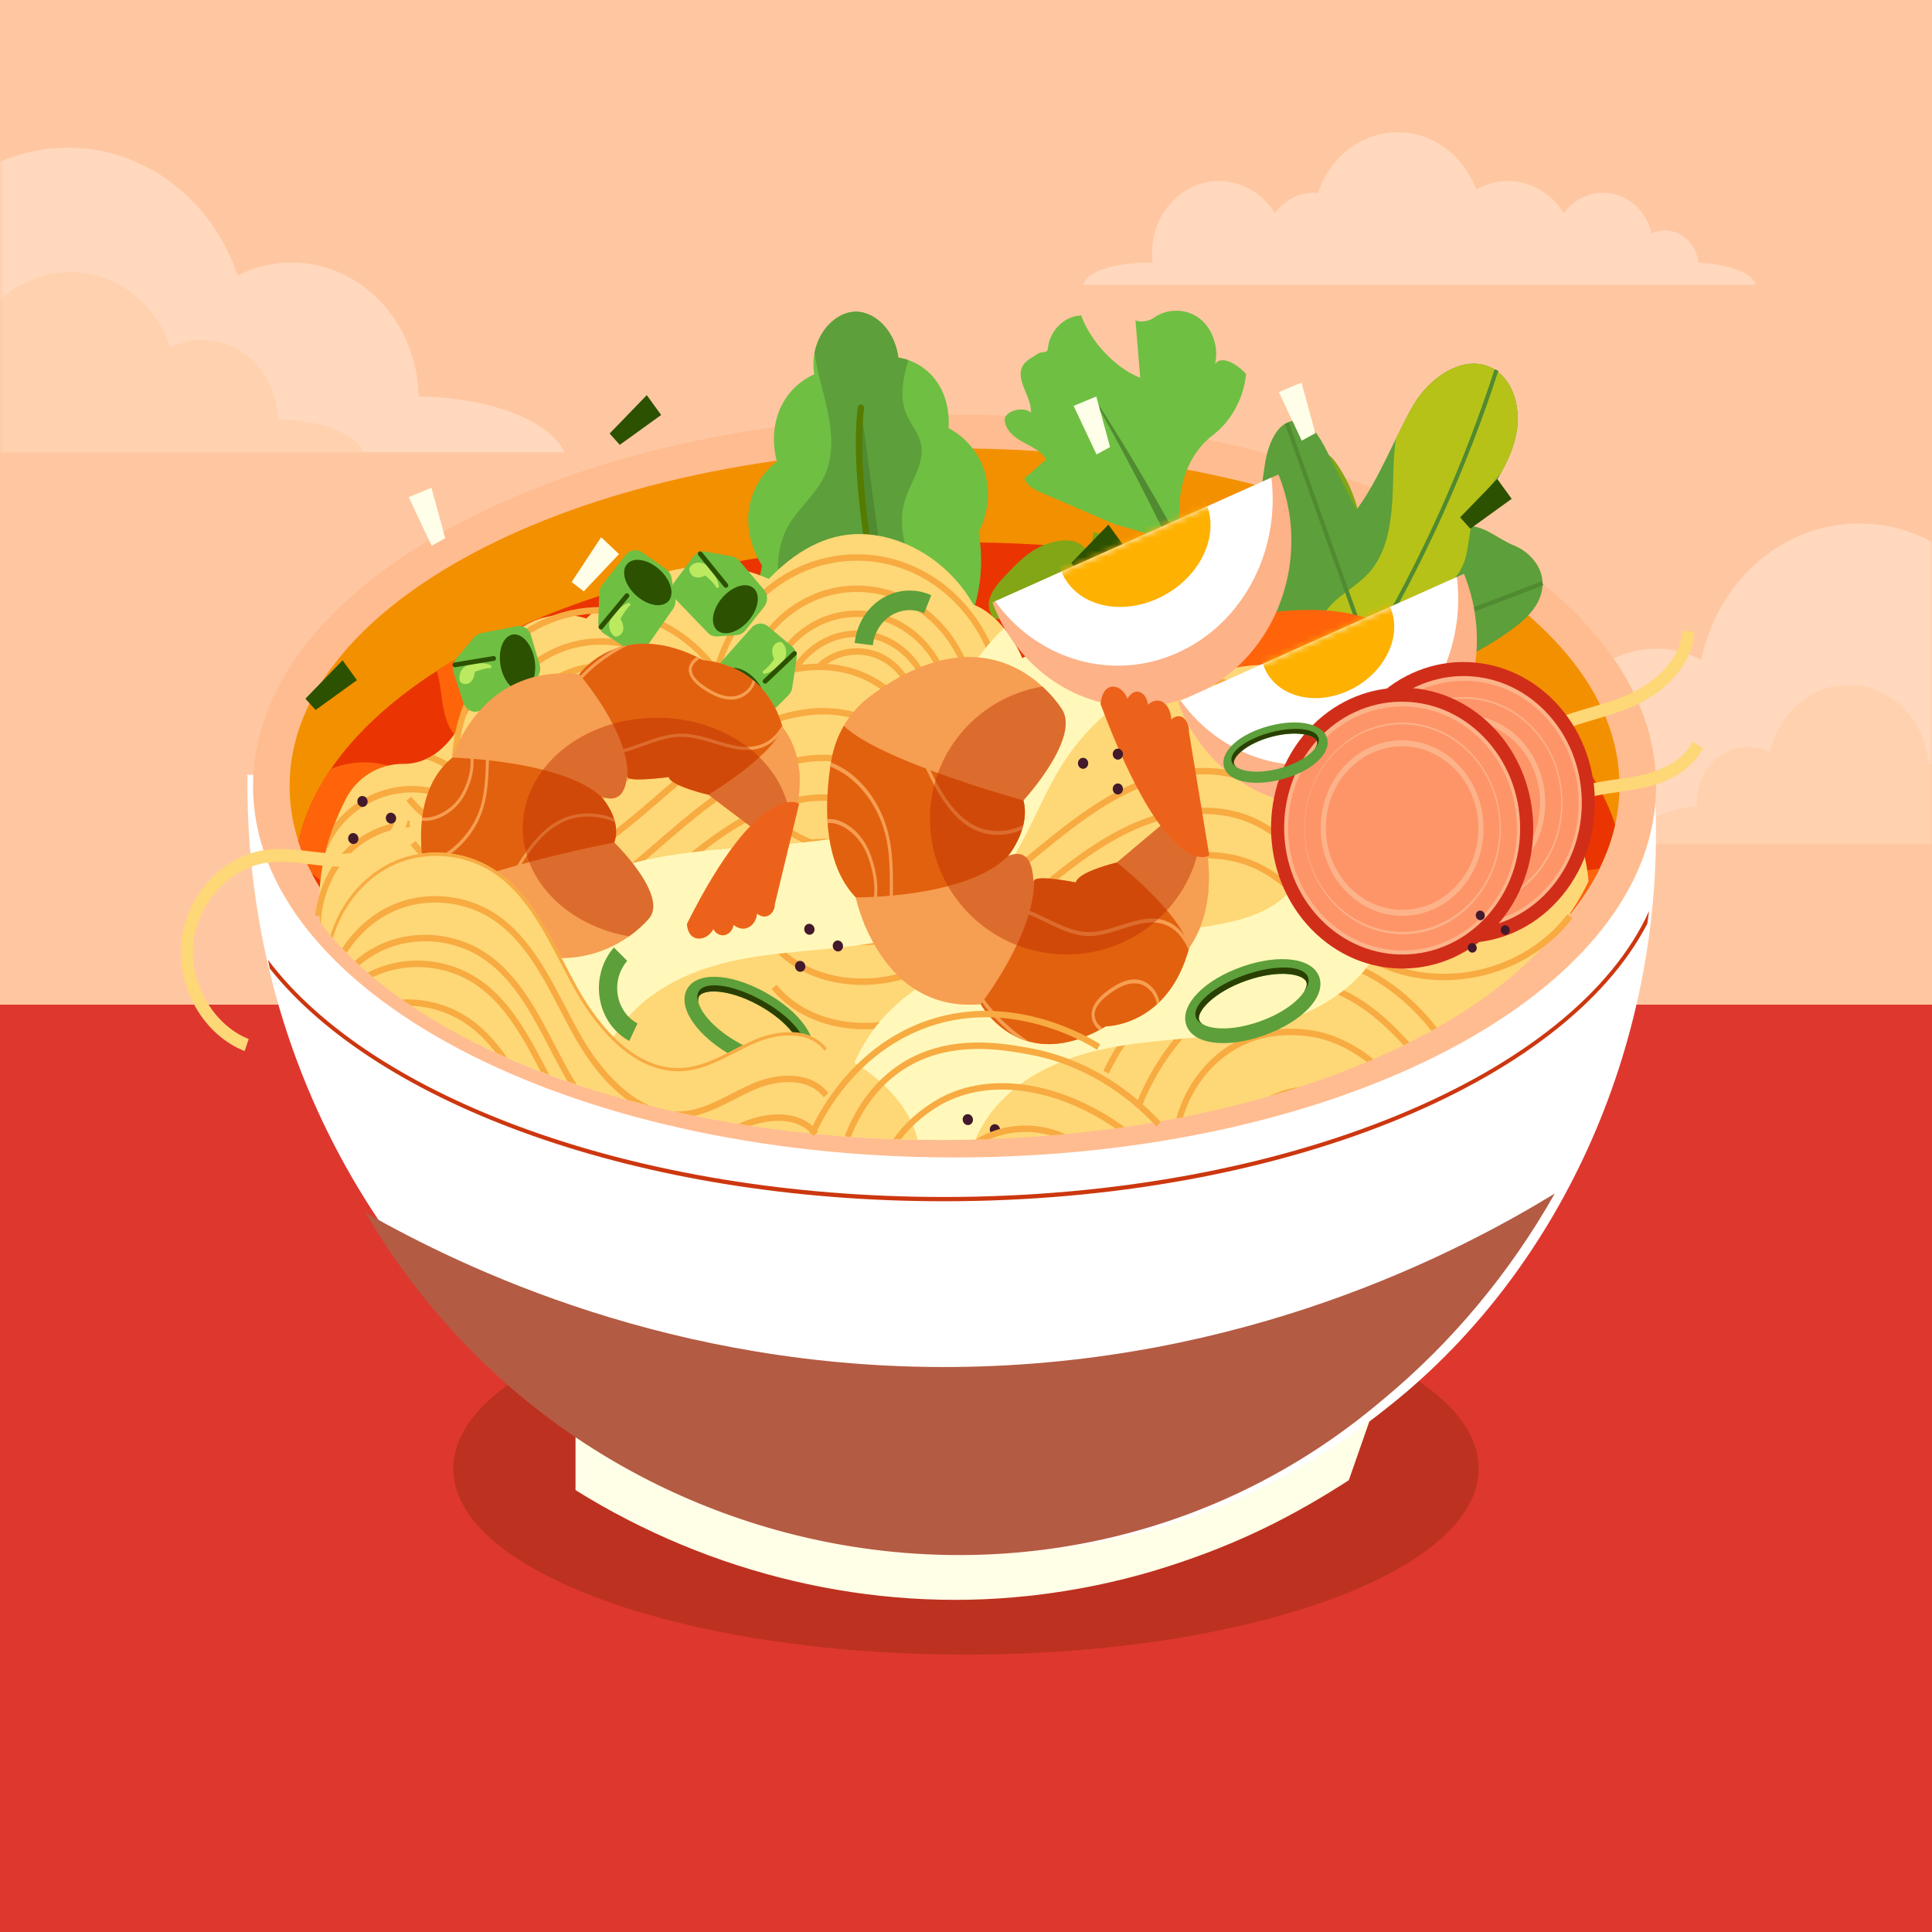 <svg width="300" height="300" viewBox="0 0 300 300" fill="none" xmlns="http://www.w3.org/2000/svg">
<rect x="0" y="0" width="300" height="300" fill="#333333" stroke="none"/>
<g clip-path="url(#clip0_1935_3528)">
<path d="M300 -21.428H0V300H300V-21.428Z" fill="#FFC7A1"/>
<path d="M299.999 156H-0V300.095H299.999V156Z" fill="#DE372E"/>
<mask id="mask0_1935_3528" style="mask-type:luminance" maskUnits="userSpaceOnUse" x="0" y="-22" width="300" height="322">
<path d="M300 -21.428H0V300H300V-21.428Z" fill="white"/>
</mask>
<g mask="url(#mask0_1935_3528)">
<g opacity="0.3">
<path d="M302.65 131.048C302.711 130.845 302.778 130.643 302.859 130.443C302.567 130.655 302.262 130.849 301.962 131.048H220.4C220.777 125.327 229.515 120.563 241.251 119.198C241.221 118.766 241.19 118.333 241.19 117.891C241.19 108.41 248.363 100.722 257.214 100.722C259.714 100.722 262.07 101.354 264.179 102.446C266.639 90.347 276.688 81.284 288.717 81.284C301.909 81.284 312.719 92.183 313.749 106.033C314.897 105.753 316.087 105.592 317.315 105.592C325.338 105.592 331.966 111.916 333.137 120.162C345.859 120.778 356.01 125.304 357.678 131.048H302.65Z" fill="white"/>
<path d="M293.958 131.049C293.987 130.948 294.021 130.849 294.061 130.748C293.917 130.854 293.766 130.95 293.618 131.049H253.161C253.349 128.212 257.684 125.849 263.505 125.172C263.489 124.958 263.474 124.741 263.474 124.523C263.474 119.819 267.032 116.007 271.423 116.007C272.662 116.007 273.832 116.32 274.877 116.863C276.097 110.862 281.081 106.366 287.047 106.366C293.59 106.366 298.953 111.773 299.463 118.642C300.033 118.503 300.623 118.422 301.231 118.422C305.212 118.422 308.498 121.56 309.08 125.65C315.39 125.955 320.424 128.2 321.253 131.049H293.958Z" fill="#FEE9CC"/>
<path d="M198.596 44.212C198.599 44.204 198.604 44.197 198.607 44.19C198.614 44.197 198.623 44.204 198.63 44.212H243.468C243.472 44.204 243.476 44.197 243.479 44.19C243.487 44.197 243.495 44.204 243.502 44.212H272.554C272.331 42.448 268.558 41.015 263.727 40.801C263.455 37.984 261.233 35.787 258.531 35.787C257.795 35.787 257.096 35.952 256.461 36.246C255.621 32.62 252.571 29.928 248.926 29.928C246.452 29.928 244.253 31.171 242.83 33.1C240.968 30.095 237.782 28.111 234.162 28.111C232.374 28.111 230.691 28.595 229.222 29.448C227.313 24.233 222.578 20.54 217.036 20.54C211.312 20.54 206.45 24.478 204.672 29.961C204.468 29.944 204.263 29.928 204.054 29.928C201.58 29.928 199.381 31.171 197.958 33.1C196.096 30.095 192.91 28.111 189.29 28.111C183.549 28.111 178.894 33.098 178.894 39.249C178.894 39.769 178.93 40.279 178.995 40.781C178.776 40.775 178.556 40.772 178.334 40.772C172.913 40.772 168.492 42.297 168.249 44.212H198.596Z" fill="white"/>
<path d="M87.655 70.227C85.467 65.383 76.203 61.715 64.991 61.553C64.821 50.044 56.066 40.77 45.285 40.77C42.292 40.77 39.456 41.488 36.915 42.767C33.016 31.196 22.678 22.926 10.535 22.926C-4.095 22.926 -16.102 34.93 -17.387 50.245C-19.776 48.783 -22.535 47.937 -25.484 47.937C-33.261 47.937 -39.758 53.753 -41.426 61.543H-41.434C-52.992 61.543 -62.636 65.27 -64.873 70.227H87.655Z" fill="white"/>
<path d="M56.491 70.227C55.198 67.362 49.719 65.192 43.089 65.097C42.988 58.292 37.81 52.806 31.434 52.806C29.665 52.806 27.988 53.232 26.485 53.987C24.18 47.145 18.065 42.254 10.885 42.254C2.233 42.254 -4.868 49.353 -5.628 58.41C-7.041 57.545 -8.673 57.045 -10.416 57.045C-15.015 57.045 -18.857 60.485 -19.843 65.092H-19.849C-26.683 65.092 -32.386 67.296 -33.71 70.227H56.491Z" fill="#FEE9CC"/>
</g>
<path d="M150 256.932C193.969 256.932 229.613 243.994 229.613 228.035C229.613 212.075 193.969 199.138 150 199.138C106.03 199.138 70.386 212.075 70.386 228.035C70.386 243.994 106.03 256.932 150 256.932Z" fill="#762600" fill-opacity="0.31"/>
<path d="M214.853 214.383C214.333 215.874 213.787 217.404 213.277 218.896H213.271C212.003 222.542 210.722 226.195 209.444 229.842C209.042 230.104 208.604 230.395 208.179 230.659H208.172C199.251 236.306 190.495 240.479 179.509 243.812V243.818C173.274 245.689 166.915 246.983 160.441 247.733C160.199 247.753 159.963 247.779 159.721 247.806C135.289 250.471 110.302 244.445 89.367 231.384V220.956C128.114 241.591 177.981 239.094 214.853 214.383Z" fill="#FFFEE7"/>
<path d="M257.033 124.273C258.605 160.982 242.957 196.556 215.946 218.161L215.939 218.161C144.303 276.11 37.619 217.309 38.413 120.317L257.033 124.273Z" fill="white"/>
<path d="M257.153 122.059C257.153 153.909 208.383 179.729 148.222 179.729C88.061 179.729 39.291 153.909 39.291 122.059C39.291 90.209 88.061 64.389 148.222 64.389C208.383 64.389 257.153 90.209 257.153 122.059Z" fill="#FFBC90"/>
<path d="M251.474 122.058C251.474 124.085 251.245 126.079 250.804 128.046C250.308 130.286 249.526 132.479 248.484 134.626C237.4 157.515 196.72 174.489 148.219 174.489C100.587 174.489 60.478 158.106 48.569 135.835C47.663 134.14 46.919 132.413 46.348 130.658C45.436 127.86 44.965 124.982 44.965 122.058C44.965 93.108 91.195 69.634 148.219 69.634C205.25 69.634 251.474 93.108 251.474 122.058Z" fill="#F39000"/>
<path d="M250.803 128.043C250.307 130.282 249.525 132.476 248.483 134.622C248.446 134.702 248.403 134.782 248.365 134.861C246.771 138.085 244.594 141.195 241.877 144.146C225.47 162.064 189.704 174.485 148.218 174.485C100.586 174.485 60.477 158.103 48.568 135.832C48.543 135.779 48.512 135.732 48.487 135.679C47.619 134.031 46.899 132.356 46.347 130.654C47.215 126.76 48.927 122.992 51.39 119.403C55.186 113.847 60.781 108.716 67.809 104.19C72.623 101.093 78.112 98.275 84.154 95.809C101.87 88.545 124.405 84.205 148.932 84.205C182.67 84.205 212.63 92.427 231.475 105.127C235.829 108.071 239.594 111.248 242.665 114.618C246.504 118.818 249.271 123.324 250.803 128.043Z" fill="#EA3502"/>
<path d="M180.37 84.562C178.178 82.146 175.367 82.388 172.448 81.13C168.859 79.582 165.27 78.035 161.682 76.487C160.599 76.021 159.39 75.41 159.062 74.214C160.331 73.368 161.201 72.248 162.47 71.402C161.705 70.051 160.235 69.401 158.918 68.687C157.601 67.972 156.226 66.922 156.016 65.359C155.806 63.797 159.023 62.995 160.093 64.082C160.186 61.524 157.565 58.956 158.83 56.782C159.326 55.927 160.271 55.53 161.06 54.981C161.849 54.432 162.633 55.029 162.729 54.028C162.99 51.315 165.345 49.019 167.895 48.99C169.34 53.048 173.232 57.179 177.053 58.656C176.805 55.683 176.558 52.71 176.311 49.737C177.046 50.121 178.466 49.857 179.142 49.364C181.22 47.847 184.181 47.874 186.236 49.427C188.29 50.98 189.3 53.953 188.657 56.554C189.675 54.993 192.256 56.687 193.496 58.05C193.14 61.822 191.2 65.391 188.312 67.59C183.408 71.322 182.094 78.515 183.904 84.651L185.532 89.188L180.37 84.562Z" fill="#6FBF43"/>
<path d="M190.409 98.443C190.379 95.095 191.049 91.742 192.357 88.7C192.705 89.181 193.053 89.662 193.401 90.143C193.213 88.794 192.864 86.881 192.813 85.517C192.738 83.528 193.156 81.519 194.014 79.751C194.734 78.267 195.881 76.875 197.414 76.549C198.947 76.222 201.263 76.968 201.184 78.637C201.922 76.343 202.662 74.05 203.401 71.757C203.563 71.256 203.742 70.727 204.132 70.4C205.141 69.552 206.566 70.629 207.351 71.714C209.49 74.672 210.893 78.232 211.379 81.935C211.718 84.521 209.747 88.093 207.33 88.473C208.11 88.2 209.589 89.762 209.589 90.64C209.588 91.518 209.068 92.289 208.535 92.958C206.779 95.163 204.637 97.015 202.252 98.388C203.152 100.37 201.61 101.774 199.772 102.774C197.936 103.773 195.733 104.35 194.552 106.155C193.496 107.771 193.574 109.91 193.695 111.876C192.385 107.46 190.451 103.076 190.409 98.443Z" fill="#83A616"/>
<path d="M164.987 107.227C166.54 109.434 169.226 110.666 171.792 110.349C171.568 106.759 173.849 103.313 176.891 101.772C179.932 100.23 183.557 100.395 186.732 101.591C189.398 102.596 191.946 104.447 193.067 107.219C190.396 101.81 186.859 97.152 181.41 95.284C180.686 95.035 179.926 94.814 179.343 94.291C178.626 93.65 178.289 92.66 177.956 91.727C176.484 87.602 173.896 83.195 169.796 82.66C169.606 83.935 169.417 85.21 169.227 86.485C168.224 83.588 165.5 83.519 162.729 84.395C159.957 85.272 157.798 87.544 155.761 89.736C154.484 91.111 153.098 92.926 153.665 94.767C154.06 96.052 155.269 96.794 156.248 97.653C157.227 98.512 158.087 99.954 157.49 101.147C158.698 102.314 163.054 100.339 164.185 101.591C164.434 101.867 164.526 102.259 164.609 102.632C165.021 104.496 163.91 105.696 164.987 107.227Z" fill="#83A616"/>
<path d="M170.28 62.793C173.372 68.165 176.274 73.661 179.06 79.213C181.85 84.762 184.463 90.409 186.882 96.133C189.316 101.847 191.513 107.674 193.278 113.603C195.013 119.507 196.501 125.599 196.565 131.534V131.562C196.578 132.768 197.504 133.735 198.633 133.721C199.761 133.707 200.665 132.718 200.652 131.512C200.652 131.472 200.65 131.426 200.648 131.387C200.214 124.66 198.309 118.494 196.221 112.503C194.096 106.517 191.567 100.752 188.818 95.131C186.083 89.501 183.17 83.985 180.089 78.585C177.011 73.184 173.828 67.857 170.461 62.665C170.426 62.612 170.359 62.599 170.31 62.635C170.262 62.671 170.25 62.741 170.28 62.793Z" fill="#508A31"/>
<path d="M199.361 89.616C197.479 91.575 195.704 93.678 194.111 96.002C193.316 97.167 192.555 98.381 191.91 99.729C191.27 101.079 190.68 102.525 190.444 104.298L190.428 104.417C190.267 105.628 191.054 106.748 192.187 106.92C193.319 107.092 194.367 106.251 194.528 105.041C194.557 104.83 194.554 104.611 194.528 104.411C194.389 103.393 194.524 102.13 194.78 100.876C195.031 99.611 195.437 98.328 195.898 97.059C196.826 94.514 198.016 92.02 199.361 89.616Z" fill="#2C5101"/>
<path d="M191.44 100.09C187.868 98.687 184.274 97.569 180.598 96.704C176.932 95.872 173.174 95.293 169.443 95.554C173.177 95.66 176.808 96.591 180.338 97.759C183.857 98.953 187.327 100.417 190.623 102.09L190.649 102.104C191.158 102.363 191.769 102.13 192.011 101.585C192.254 101.04 192.036 100.388 191.526 100.129C191.498 100.115 191.469 100.101 191.44 100.09Z" fill="#2C5101"/>
<path d="M144.703 105.193C142.592 107.326 140.654 108.616 139.842 109.133C136.995 108.826 134.312 108.228 131.865 107.379C124.554 104.841 119.373 100.076 118.149 94.289C117.824 92.728 117.668 90.558 118.34 87.818C117.971 87.274 115.125 82.901 116.6 77.626C117.556 74.2 119.811 72.291 120.638 71.658C120.436 70.96 119.229 66.371 121.802 62.186C123.347 59.668 125.487 58.542 126.441 58.124C126.248 56.942 126.281 55.804 126.489 54.752C126.486 54.743 126.489 54.737 126.489 54.737C127.218 51.026 130.097 48.384 132.92 48.394C135.883 48.398 138.96 51.328 139.502 55.527C139.848 55.579 140.401 55.688 141.059 55.92C142.098 56.281 143.392 56.941 144.573 58.173C147.683 61.41 147.337 65.856 147.28 66.47C147.942 66.807 151.377 68.648 152.823 73.032C154.423 77.9 152.292 82.023 151.969 82.625C152.371 85.018 152.61 88.34 151.846 92.115C150.644 98.048 147.517 102.366 144.703 105.193Z" fill="#6FBF43"/>
<path d="M144.703 105.193C142.592 107.326 140.654 108.616 139.842 109.133C136.995 108.826 134.312 108.228 131.865 107.379C128.342 99.269 117.945 94.306 121.56 83.503C122.841 79.666 126.54 77.307 128.145 73.62C129.763 69.904 128.997 65.545 127.994 61.596C127.428 59.349 126.788 57.051 126.489 54.752C126.486 54.743 126.489 54.737 126.489 54.737C127.218 51.026 130.097 48.384 132.921 48.394C135.883 48.398 138.96 51.328 139.502 55.527C139.848 55.579 140.401 55.688 141.059 55.92C140.947 56.282 140.842 56.64 140.744 57C140.098 59.373 139.783 61.994 140.713 64.25C141.368 65.839 142.598 67.147 142.987 68.832C143.716 72.028 141.233 74.943 140.395 78.105C139.297 82.25 141.112 86.55 142.273 90.686C143.433 94.792 143.956 99.069 144.472 103.328C144.549 103.95 144.621 104.569 144.703 105.193Z" fill="#5D9F3A"/>
<path d="M139.846 109.113C139.846 109.113 131.763 79.172 133.679 63.316L139.846 109.113Z" fill="#508A31"/>
<path d="M139.846 109.113C139.846 109.113 131.763 79.172 133.679 63.316" stroke="#557C00" stroke-width="0.992" stroke-miterlimit="10" stroke-linecap="round" stroke-linejoin="round"/>
<path d="M239.53 90.555C239.591 93.621 237.143 96.022 234.771 97.739C231.943 99.792 228.917 101.524 225.755 102.909C227.85 104.62 229.213 107.187 230.364 109.724C231.515 112.266 231.289 115.759 229.143 117.4C227.926 118.331 226.357 118.503 224.867 118.638C218.651 119.217 210.726 119.036 203.97 119.242C202.725 119.283 201.518 119.334 200.371 119.404C199.86 118.448 199.221 117.612 198.497 116.852C196.181 114.405 193.028 112.759 190.449 110.524C186.935 107.479 184.407 103.15 183.393 98.428C183.002 96.626 182.843 94.663 183.557 92.982C185.347 88.758 191.102 88.899 195.025 90.857C194.55 84.898 195.537 78.112 196.397 72.203C196.848 69.067 198.356 65.191 201.311 65.346C203.477 65.457 204.877 67.763 205.911 69.801C207.484 72.918 209.058 76.028 210.632 79.144C212.841 76.27 214.856 72.022 216.758 68.121C217.665 66.268 218.544 64.496 219.408 62.991C222.095 58.314 227.865 54.594 232.229 57.469C235.133 59.382 236.129 63.575 235.485 67.159C235.076 69.434 234.146 71.523 233.028 73.526C232.389 74.68 231.685 75.802 230.984 76.915C230.294 78.016 229.598 79.119 228.903 80.222C228.593 80.715 228.283 81.203 227.973 81.696C228.142 81.691 228.311 81.691 228.475 81.706C230.782 81.873 232.859 83.811 235.053 84.681C237.402 85.622 239.483 87.873 239.53 90.555Z" fill="#5D9F3A"/>
<path d="M235.485 67.159C235.076 69.434 234.146 71.523 233.028 73.526C232.318 74.322 231.595 75.188 230.829 76.356C229.894 77.785 229.303 79.058 228.903 80.221C228.724 80.735 228.589 81.228 228.476 81.706C227.667 85.094 228.166 87.53 225.313 90.389C222.49 93.213 219.7 92.916 218.567 96.188C217.877 98.186 218.492 100.396 218.436 102.526C218.276 108.833 212.563 113.041 207.649 116.52C206.437 117.375 205.169 118.276 203.97 119.242C202.725 119.283 201.518 119.333 200.372 119.404C199.86 118.448 199.221 117.612 198.497 116.852C200.23 113.64 202.401 110.64 203.256 107.056C204.196 103.14 203.524 98.665 205.624 95.302C207.33 92.574 210.463 91.295 212.582 88.925C216.134 84.948 216.223 78.832 216.359 73.33C216.402 71.629 216.505 69.852 216.758 68.121C217.665 66.268 218.544 64.496 219.408 62.991C222.095 58.314 227.865 54.594 232.229 57.469C235.133 59.382 236.129 63.575 235.485 67.159Z" fill="#B6C218"/>
<path d="M200.613 119.613L200.13 119.196C204.536 113.32 208.683 107.126 212.455 100.786C220.502 87.257 227.105 72.642 232.082 57.347L232.667 57.566C227.675 72.909 221.051 87.571 212.978 101.143C209.194 107.504 205.034 113.718 200.613 119.613Z" fill="#508A31"/>
<path d="M212.213 101.386L199.536 65.861L200.115 65.624L212.575 100.541L239.425 90.242L239.635 90.868L212.213 101.386Z" fill="#508A31"/>
<path d="M203.881 114.077L184.769 91.171L185.232 90.728L204.15 113.401L231.076 112.371L231.097 113.036L203.881 114.077Z" fill="#678901"/>
<path d="M248.498 134.583C237.403 157.452 196.713 174.425 148.205 174.446C100.566 174.467 60.458 158.119 48.554 135.877C59.655 113.015 100.352 96.042 148.853 96.021C196.492 96 236.588 112.341 248.498 134.583Z" fill="#EA3502"/>
<path d="M146.569 185.866C98.769 185.866 57.842 170.567 41.627 149.061C41.714 149.506 41.801 149.951 41.894 150.397C58.741 171.571 99.315 186.531 146.569 186.531C198.841 186.531 242.938 168.221 255.791 143.438C255.89 142.787 255.977 142.135 256.064 141.478C244.533 166.879 199.815 185.866 146.569 185.866Z" fill="#CC370F"/>
<path d="M241.424 185.333C234.441 197.674 225.371 208.542 214.726 217.34H214.72C165.748 259.035 89.954 245.007 56.743 188.29C71.91 196.915 104.446 212.626 148.055 212.265C193.239 211.891 226.467 194.461 241.424 185.333Z" fill="#B45B43"/>
<path d="M242.665 114.618C235.73 114.498 228.777 115.987 222.474 119.097C218.728 120.945 215.186 123.338 211.222 124.574C207.265 125.803 202.625 125.684 199.449 122.872C196.67 120.4 195.553 116.426 193.438 113.289C188.29 105.646 177.98 104.164 169.433 106.384C160.891 108.61 153.262 113.714 144.993 116.937C136.731 120.161 126.849 121.231 119.66 115.801C115.027 112.305 111.776 106.324 106.262 104.921C101.796 103.785 97.199 106.091 93.422 108.882C89.644 111.674 86.121 115.077 81.754 116.599C77.387 118.12 71.742 117.024 69.67 112.631C68.448 110.046 68.721 106.915 67.809 104.19C72.623 101.093 78.113 98.275 84.154 95.81C84.775 96.621 85.445 97.378 86.257 97.956C89.911 100.568 94.861 98.694 98.601 96.222C102.335 93.749 106.144 90.599 110.536 90.805C118.122 91.164 123.059 101.279 130.652 101.266C134.696 101.253 138.399 98.249 142.437 98.481C147.071 98.747 150.594 103.1 155.061 104.443C160.984 106.217 166.939 102.449 172.683 100.096C179.078 97.471 185.951 96.541 192.744 95.63C200.187 94.633 208.083 93.703 214.888 97.073C218.188 98.701 221.023 101.266 224.323 102.901C226.587 104.031 229.006 104.689 231.475 105.127C235.829 108.072 239.595 111.248 242.665 114.618Z" fill="#FF640B"/>
<path d="M248.365 134.861C246.771 138.085 244.594 141.195 241.877 144.146C236.176 146.246 229.973 147.25 223.963 147.708C212.022 148.612 199.728 147.927 188.407 152.121C181.863 154.547 175.921 158.515 169.519 161.346C163.124 164.17 155.848 165.832 149.31 163.399C144.23 161.519 139.794 157.259 134.429 157.146C128.245 157.013 122.569 162.502 116.496 161.279C110.51 160.076 106.968 152.885 101.1 151.131C94.922 149.283 88.738 154.042 82.33 154.421C76.09 154.786 70.371 150.991 65.123 147.349C60.285 143.986 55.447 140.617 50.614 137.254C49.895 136.762 49.169 136.244 48.487 135.679C47.618 134.031 46.899 132.356 46.347 130.654C47.215 126.76 48.927 122.992 51.39 119.403C51.663 119.283 51.929 119.177 52.202 119.084C56.805 117.555 62.084 118.472 65.632 122.108C68.752 125.304 70.203 129.91 72.784 133.612C78.156 141.321 88.781 144.192 96.926 140.138C101.361 137.925 105.74 133.831 110.461 135.207C116.496 136.968 118.059 146.412 123.983 148.559C127.295 149.768 130.899 148.253 134.026 146.558C136.401 145.269 139.559 142.857 142.307 142.963C145.842 143.096 150.153 145.668 153.497 146.891C157.194 148.246 161.126 149.616 164.935 148.692C172.552 146.851 176.677 136.669 184.394 135.373C191.701 134.144 198.115 141.547 205.515 141.607C211.346 141.66 216.29 137.187 221.885 135.426C226.568 133.944 231.574 134.409 236.437 134.868C240.4 135.24 244.47 135.592 248.365 134.861Z" fill="#FF640B"/>
<path d="M63.472 77.198L66.993 75.732L69.132 83.586L67.026 84.738L63.472 77.198Z" fill="#FFFEE9"/>
<path d="M93.343 83.418L96.122 86.04L90.649 91.822L88.76 90.384L93.343 83.418Z" fill="#FFFEE9"/>
<path d="M198.581 60.883L202.102 59.418L204.241 67.271L202.135 68.423L198.581 60.883Z" fill="#FFFEE9"/>
<path d="M66.757 118.085L70.278 116.619L72.417 124.472L70.311 125.624L66.757 118.085Z" fill="#FFFEE9"/>
<path d="M166.711 63.027L170.232 61.562L172.371 69.415L170.265 70.567L166.711 63.027Z" fill="#FFFEE9"/>
<path d="M53.194 102.532L55.428 105.612L49.005 110.25L47.424 108.494L53.194 102.532Z" fill="#2C5101"/>
<path d="M232.497 74.379L234.731 77.459L228.308 82.097L226.727 80.341L232.497 74.379Z" fill="#2C5101"/>
<path d="M100.43 61.357L102.664 64.437L96.241 69.075L94.66 67.319L100.43 61.357Z" fill="#2C5101"/>
<path d="M172.11 81.459L174.344 84.539L167.921 89.177L166.34 87.421L172.11 81.459Z" fill="#2C5101"/>
<path d="M246.665 136.836C246.622 136.942 246.566 137.049 246.516 137.155C242.41 145.635 234.241 153.298 223.119 159.592C222.839 159.751 222.56 159.911 222.275 160.064C221.158 160.682 220.011 161.287 218.839 161.872C218.547 162.024 218.249 162.171 217.952 162.317C216.432 163.061 214.875 163.779 213.268 164.477C212.933 164.623 212.592 164.769 212.251 164.909C208.945 166.311 205.465 167.6 201.83 168.783H201.824C200.273 169.288 198.691 169.774 197.085 170.232C192.811 171.468 188.339 172.545 183.711 173.456C183.364 173.529 183.016 173.595 182.669 173.662C181.838 173.821 180.994 173.981 180.151 174.12C179.772 174.193 179.394 174.26 179.009 174.32C177.564 174.572 176.106 174.798 174.63 175.017H174.624C174.152 175.084 173.681 175.15 173.203 175.21C170.66 175.562 168.073 175.861 165.456 176.107C164.687 176.187 163.917 176.254 163.142 176.313C160.053 176.579 156.92 176.765 153.745 176.878H153.738C152.994 176.911 152.25 176.931 151.493 176.951H151.468C149.737 176.998 148.007 177.018 146.251 177.018C144.998 177.018 143.745 177.005 142.505 176.985C141.63 176.971 140.756 176.945 139.887 176.918H139.881C139.49 176.911 139.112 176.898 138.727 176.878C136.507 176.799 134.311 176.686 132.133 176.526H132.127C131.805 176.506 131.476 176.486 131.153 176.46H131.147C130.942 176.446 130.738 176.426 130.533 176.413C129.23 176.313 127.94 176.2 126.662 176.074C126.327 176.041 125.999 176.008 125.664 175.974C113.81 174.758 102.694 172.505 92.695 169.415C85.605 167.235 79.079 164.623 73.249 161.652C64.031 156.98 56.544 151.417 51.327 145.243C50.8 144.618 50.291 143.994 49.82 143.356C49.77 143.289 49.727 143.229 49.677 143.163C49.64 142.817 49.615 142.465 49.597 142.113C49.584 141.874 49.572 141.628 49.566 141.382V141.342C49.547 140.578 49.547 139.827 49.578 139.089V139.082C49.665 136.769 49.987 134.583 50.515 132.476C50.515 132.469 50.521 132.463 50.521 132.463C50.881 130.947 51.358 129.472 51.929 128.023C51.923 128.017 51.923 128.017 51.929 128.017C52.431 126.721 53.008 125.445 53.641 124.182C55.421 120.62 58.914 118.579 62.685 118.612C63.857 118.626 65.055 118.36 66.152 117.861C66.556 117.682 66.946 117.476 67.312 117.23C67.443 117.15 67.567 117.064 67.691 116.971C70.569 114.851 72.3 111.388 73.819 108.019C75.072 105.247 76.325 102.363 78.199 100.063C78.596 99.565 79.03 99.1 79.495 98.661C82.168 96.162 85.903 95.059 89.401 95.637C89.953 95.73 90.505 95.863 91.039 96.043C91.56 95.531 92.093 95.039 92.645 94.574C99.518 88.725 108.668 86.346 116.998 88.984C117.805 89.237 118.599 89.543 119.38 89.888C119.87 89.383 120.373 88.891 120.881 88.426C125.13 84.558 130.018 82.292 135.663 83.076C138.901 83.521 142.015 84.817 144.725 86.751C147.318 88.599 149.539 91.038 151.158 93.889C152.907 94.527 154.532 95.89 155.885 97.544C157.076 98.98 158.062 100.642 158.732 102.217C165.133 98.508 176.019 98.648 181.373 104.523C182.043 105.261 182.626 106.085 183.103 107.008C192.86 101.24 204.752 102.064 213.33 109.674C214.54 108.723 216.035 108.105 217.629 107.806H217.635C220.414 107.281 223.485 107.693 225.842 108.876C229.557 110.744 232.181 114.884 232.429 119.27C233.502 119.237 234.582 119.456 235.636 119.869C238.905 121.118 241.92 124.155 243.737 127.153C245.48 130.037 246.374 133.4 246.665 136.836Z" fill="#FED777"/>
<path d="M70.175 119.018C70.175 119.291 70.181 119.563 70.188 119.836C68.903 119.018 67.564 118.334 66.149 117.862C66.552 117.682 66.943 117.476 67.309 117.23C68.302 117.629 69.257 118.114 70.181 118.673C70.175 118.786 70.175 118.905 70.175 119.018Z" fill="#F7AB41"/>
<path d="M49.7 142.087L49.595 142.113L48.968 142.273C49.049 141.448 49.185 140.631 49.384 139.833C49.415 140.352 49.477 140.864 49.564 141.375V141.382C49.607 141.621 49.65 141.854 49.7 142.087Z" fill="#F7AB41"/>
<path d="M70.585 123.67C70.659 124.089 70.746 124.507 70.839 124.913C69.58 124.228 68.259 123.696 66.87 123.371C62.13 122.274 56.87 123.956 53.471 127.664C52.212 129.033 51.213 130.681 50.519 132.463C50.878 130.947 51.356 129.472 51.926 128.023C51.92 128.016 51.92 128.016 51.926 128.016C52.206 127.651 52.497 127.299 52.807 126.96C56.424 123.019 62.019 121.224 67.068 122.4C68.296 122.686 69.469 123.125 70.585 123.67Z" fill="#F7AB41"/>
<path d="M72.495 129.831C72.756 130.409 73.041 130.967 73.339 131.519C71.465 130.256 69.487 129.259 67.334 128.754C62.595 127.651 57.335 129.332 53.936 133.041C51.442 135.759 49.978 139.541 49.817 143.356C49.767 143.289 49.724 143.229 49.674 143.163C49.637 142.817 49.612 142.465 49.594 142.113L48.967 142.272C49.048 141.448 49.184 140.631 49.383 139.833C49.439 139.581 49.501 139.335 49.575 139.089V139.082C50.295 136.557 51.554 134.217 53.272 132.343C56.888 128.395 62.49 126.608 67.533 127.777C69.3 128.183 70.938 128.907 72.495 129.831Z" fill="#F7AB41"/>
<path d="M93.287 95.252C81.055 95.252 71.103 105.915 71.103 119.02C71.103 132.126 81.055 142.788 93.287 142.788C105.519 142.788 115.471 132.126 115.471 119.02C115.471 105.915 105.519 95.252 93.287 95.252ZM93.287 143.785C80.542 143.785 70.173 132.676 70.173 119.02C70.173 105.364 80.542 94.255 93.287 94.255C106.032 94.255 116.401 105.364 116.401 119.02C116.401 132.676 106.032 143.785 93.287 143.785Z" fill="#F7AB41"/>
<path d="M93.287 100.105C83.553 100.105 75.633 108.59 75.633 119.02C75.633 129.45 83.553 137.935 93.287 137.935C103.021 137.935 110.941 129.45 110.941 119.02C110.941 108.59 103.021 100.105 93.287 100.105ZM93.287 138.931C83.04 138.931 74.703 129.999 74.703 119.02C74.703 108.041 83.04 99.108 93.287 99.108C103.534 99.108 111.871 108.041 111.871 119.02C111.871 129.999 103.534 138.931 93.287 138.931Z" fill="#F7AB41"/>
<path d="M93.287 103.988C85.551 103.988 79.257 110.731 79.257 119.02C79.257 127.309 85.551 134.052 93.287 134.052C101.023 134.052 107.317 127.309 107.317 119.02C107.317 110.731 101.023 103.988 93.287 103.988ZM93.287 135.049C85.038 135.049 78.327 127.858 78.327 119.02C78.327 110.181 85.038 102.991 93.287 102.991C101.536 102.991 108.247 110.181 108.247 119.02C108.247 127.858 101.536 135.049 93.287 135.049Z" fill="#F7AB41"/>
<path d="M93.287 107.094C87.149 107.094 82.156 112.444 82.156 119.02C82.156 125.597 87.149 130.947 93.287 130.947C99.425 130.947 104.418 125.597 104.418 119.02C104.418 112.444 99.425 107.094 93.287 107.094ZM93.287 131.944C86.636 131.944 81.225 126.146 81.225 119.02C81.225 111.895 86.636 106.097 93.287 106.097C99.938 106.097 105.349 111.895 105.349 119.02C105.349 126.146 99.938 131.944 93.287 131.944Z" fill="#F7AB41"/>
<path d="M93.287 109.579C88.428 109.579 84.475 113.814 84.475 119.02C84.475 124.225 88.428 128.461 93.287 128.461C98.146 128.461 102.099 124.225 102.099 119.02C102.099 113.814 98.146 109.579 93.287 109.579ZM93.287 129.458C87.915 129.458 83.545 124.776 83.545 119.02C83.545 113.264 87.915 108.582 93.287 108.582C98.659 108.582 103.029 113.264 103.029 119.02C103.029 124.776 98.659 129.458 93.287 129.458Z" fill="#F7AB41"/>
<path d="M133.07 87.064C120.838 87.064 110.886 97.726 110.886 110.832C110.886 123.938 120.838 134.6 133.07 134.6C145.302 134.6 155.254 123.938 155.254 110.832C155.254 97.726 145.302 87.064 133.07 87.064ZM133.07 135.597C120.325 135.597 109.956 124.488 109.956 110.832C109.956 97.176 120.325 86.067 133.07 86.067C145.815 86.067 156.184 97.176 156.184 110.832C156.184 124.488 145.815 135.597 133.07 135.597Z" fill="#F7AB41"/>
<path d="M133.07 91.917C123.336 91.917 115.416 100.402 115.416 110.831C115.416 121.262 123.336 129.747 133.07 129.747C142.804 129.747 150.724 121.262 150.724 110.831C150.724 100.402 142.804 91.917 133.07 91.917ZM133.07 130.744C122.823 130.744 114.486 121.811 114.486 110.831C114.486 99.852 122.823 90.92 133.07 90.92C143.317 90.92 151.654 99.852 151.654 110.831C151.654 121.811 143.317 130.744 133.07 130.744Z" fill="#F7AB41"/>
<path d="M133.07 95.8C125.334 95.8 119.04 102.544 119.04 110.832C119.04 119.121 125.334 125.864 133.07 125.864C140.806 125.864 147.101 119.121 147.101 110.832C147.101 102.544 140.806 95.8 133.07 95.8ZM133.07 126.861C124.821 126.861 118.11 119.67 118.11 110.832C118.11 101.993 124.821 94.803 133.07 94.803C141.319 94.803 148.031 101.993 148.031 110.832C148.031 119.67 141.319 126.861 133.07 126.861Z" fill="#F7AB41"/>
<path d="M133.07 98.905C126.932 98.905 121.939 104.255 121.939 110.831C121.939 117.408 126.932 122.758 133.07 122.758C139.208 122.758 144.201 117.408 144.201 110.831C144.201 104.255 139.208 98.905 133.07 98.905ZM133.07 123.755C126.419 123.755 121.009 117.957 121.009 110.831C121.009 103.706 126.419 97.908 133.07 97.908C139.721 97.908 145.132 103.706 145.132 110.831C145.132 117.957 139.721 123.755 133.07 123.755Z" fill="#F7AB41"/>
<path d="M133.07 101.651C128.345 101.651 124.501 105.769 124.501 110.831C124.501 115.893 128.345 120.012 133.07 120.012C137.795 120.012 141.639 115.893 141.639 110.831C141.639 105.769 137.795 101.651 133.07 101.651ZM133.07 121.009C127.832 121.009 123.571 116.443 123.571 110.831C123.571 105.22 127.832 100.654 133.07 100.654C138.308 100.654 142.569 105.22 142.569 110.831C142.569 116.443 138.308 121.009 133.07 121.009Z" fill="#F7AB41"/>
<path d="M64.446 151.192C68.848 156.795 76.323 158.286 82.8 156.639C89.277 154.993 94.957 150.704 100.256 146.196C105.556 141.688 110.719 136.824 116.759 133.717C122.8 130.611 130.011 129.454 136.036 132.599C141.602 135.504 145.334 141.556 150.425 145.411C160.078 152.72 174.513 150.336 181.901 140.212L180.935 113.028C173.549 123.151 159.113 125.535 149.461 118.227C144.369 114.371 140.637 108.319 135.071 105.414C129.046 102.269 121.835 103.427 115.795 106.532C109.754 109.639 104.591 114.503 99.292 119.012C93.993 123.52 88.312 127.808 81.835 129.455C75.358 131.101 67.883 129.61 63.481 124.007L64.446 151.192Z" fill="#FED777"/>
<path d="M63.481 124.007C67.883 129.61 75.359 131.101 81.835 129.454C88.311 127.808 93.992 123.519 99.291 119.011C104.591 114.503 109.754 109.639 115.794 106.532C121.835 103.426 129.046 102.269 135.071 105.414C140.637 108.319 144.369 114.371 149.46 118.226C159.113 125.535 173.548 123.151 180.936 113.027" stroke="#F7AB41" stroke-width="0.992" stroke-miterlimit="10"/>
<path d="M64.124 130.894C68.526 136.496 76.001 137.988 82.478 136.342C88.955 134.695 94.635 130.407 99.934 125.899C105.234 121.391 110.397 116.526 116.437 113.419C122.478 110.313 129.689 109.156 135.714 112.301C141.28 115.206 145.012 121.258 150.103 125.113C159.756 132.422 174.191 130.038 181.579 119.915" stroke="#F7AB41" stroke-width="0.992" stroke-miterlimit="10"/>
<path d="M64.124 138.143C68.526 143.746 76.001 145.237 82.478 143.591C88.955 141.945 94.635 137.656 99.934 133.148C105.234 128.64 110.397 123.775 116.437 120.669C122.478 117.562 129.689 116.405 135.714 119.55C141.28 122.455 145.012 128.508 150.103 132.362C159.756 139.671 174.191 137.287 181.579 127.164" stroke="#F7AB41" stroke-width="0.992" stroke-miterlimit="10"/>
<path d="M64.124 144.305C68.526 149.908 76.001 151.399 82.478 149.753C88.955 148.107 94.635 143.818 99.934 139.31C105.234 134.802 110.397 129.937 116.437 126.831C122.478 123.724 129.689 122.567 135.714 125.712C141.28 128.617 145.012 134.67 150.103 138.524C159.756 145.833 174.191 143.449 181.579 133.326" stroke="#F7AB41" stroke-width="0.992" stroke-miterlimit="10"/>
<path d="M64.446 151.191C68.848 156.794 76.323 158.285 82.8 156.639C89.276 154.992 94.957 150.704 100.256 146.196C105.556 141.688 110.719 136.823 116.759 133.717C122.8 130.61 130.011 129.453 136.036 132.598C141.602 135.503 145.334 141.556 150.425 145.41C160.078 152.719 174.513 150.335 181.901 140.212" stroke="#F7AB41" stroke-width="0.992" stroke-miterlimit="10"/>
<path d="M223.117 159.592C222.838 159.752 222.559 159.911 222.273 160.064C218.837 155.718 213.701 151.178 206.468 149.317C197.071 146.905 189.112 150.301 186.129 151.87C178.052 156.116 173.915 162.995 172.172 166.717L171.341 166.271C173.14 162.437 177.395 155.352 185.719 150.972C188.796 149.357 196.996 145.862 206.685 148.354C214.241 150.294 219.581 155.073 223.117 159.592Z" fill="#F7AB41"/>
<path d="M218.836 161.872C218.544 162.025 218.247 162.171 217.949 162.317C214.606 158.655 208.638 152.867 200.45 152.8H200.314C191.065 152.8 182.102 160.111 177.425 171.476C177.406 171.515 177.394 171.555 177.375 171.595L176.526 171.196C176.575 171.077 176.625 170.95 176.681 170.831C181.531 159.24 190.761 151.803 200.314 151.803H200.463C209.215 151.876 215.455 158.124 218.836 161.872Z" fill="#F7AB41"/>
<path d="M213.266 164.477C212.931 164.623 212.59 164.769 212.249 164.909C209.383 162.702 206.244 161.306 203.006 160.901C198.118 160.29 193.845 161.313 190.309 163.932C187.207 166.231 184.869 169.621 183.709 173.455C183.362 173.528 183.014 173.595 182.667 173.661C183.839 169.415 186.376 165.64 189.782 163.107C193.503 160.349 197.988 159.273 203.118 159.911C206.697 160.356 210.146 161.951 213.266 164.477Z" fill="#F7AB41"/>
<path d="M201.822 168.784C200.271 169.289 198.69 169.774 197.083 170.233C198.578 169.475 200.178 168.977 201.822 168.784Z" fill="#F7AB41"/>
<path d="M37.982 163.208C31.634 160.715 27.417 153.407 28.174 146.208C28.931 139.009 34.56 132.889 41.267 131.972C43.616 131.649 45.961 131.933 48.229 132.206C50.13 132.434 51.926 132.648 53.734 132.544C57.573 132.319 61.632 129.619 61.555 125.96L63.416 125.915C63.52 130.887 58.524 134.259 53.836 134.535C51.872 134.648 49.915 134.414 48.022 134.187C45.764 133.914 43.63 133.659 41.503 133.95C35.719 134.741 30.676 140.223 30.024 146.431C29.37 152.64 33.148 159.186 38.622 161.337L37.982 163.208Z" fill="#FED777"/>
<path d="M231.249 127.044C229.741 121.428 233.663 115.8 238.317 113.142C240.998 111.612 243.934 110.747 246.773 109.911C248.632 109.363 250.556 108.796 252.357 108.053C256.415 106.376 260.888 102.84 261.275 97.943L263.13 98.111C262.74 103.049 258.962 107.46 253.026 109.913C251.138 110.692 249.17 111.273 247.266 111.833C244.399 112.678 241.69 113.475 239.191 114.902C235.296 117.126 231.816 121.944 233.037 126.493L231.249 127.044Z" fill="#FED777"/>
<path d="M238.858 131.706L236.997 131.668C237.073 127.318 240.612 123.975 244.087 122.59C246.361 121.685 248.761 121.338 251.081 121.003C252.263 120.833 253.485 120.656 254.656 120.409C257.468 119.814 261.168 118.427 262.823 115.197L264.454 116.156C262.453 120.062 258.217 121.688 255.016 122.365C253.789 122.624 252.539 122.804 251.329 122.979C249.008 123.314 246.815 123.631 244.735 124.459C241.852 125.608 238.918 128.294 238.858 131.706Z" fill="#FED777"/>
<path d="M120.213 153.246C124.844 158.848 132.709 160.34 139.523 158.693C146.337 157.047 152.313 152.758 157.889 148.25C163.464 143.742 168.897 138.878 175.252 135.771C181.607 132.665 189.194 131.508 195.532 134.653C201.388 137.558 205.315 143.61 210.672 147.465C220.827 154.774 236.014 152.39 243.786 142.266L242.771 115.081C235 125.205 219.812 127.589 209.657 120.281C204.3 116.425 200.373 110.373 194.517 107.468C188.179 104.323 180.592 105.481 174.237 108.586C167.882 111.693 162.45 116.557 156.874 121.065C151.299 125.574 145.322 129.862 138.508 131.508C131.694 133.155 123.829 131.664 119.198 126.061L120.213 153.246Z" fill="#FED777"/>
<path d="M119.199 126.061C123.83 131.664 131.695 133.155 138.509 131.508C145.323 129.862 151.299 125.573 156.875 121.065C162.451 116.557 167.883 111.693 174.238 108.586C180.593 105.48 188.18 104.323 194.518 107.468C200.374 110.373 204.301 116.425 209.658 120.28C219.813 127.589 235 125.205 242.772 115.081" stroke="#F7AB41" stroke-width="0.992" stroke-miterlimit="10"/>
<path d="M119.875 140.197C124.506 145.8 132.371 147.291 139.185 145.645C145.999 143.999 151.975 139.71 157.551 135.202C163.127 130.694 168.559 125.829 174.914 122.723C181.269 119.616 188.856 118.459 195.194 121.604C201.05 124.509 204.977 130.562 210.334 134.416C220.489 141.725 235.676 139.341 243.448 129.218" stroke="#F7AB41" stroke-width="0.992" stroke-miterlimit="10"/>
<path d="M119.875 146.359C124.506 151.962 132.371 153.453 139.185 151.807C145.999 150.16 151.975 145.872 157.551 141.364C163.127 136.856 168.559 131.991 174.914 128.884C181.269 125.778 188.856 124.621 195.194 127.766C201.05 130.671 204.977 136.723 210.334 140.578C220.489 147.887 235.676 145.503 243.448 135.38" stroke="#F7AB41" stroke-width="0.992" stroke-miterlimit="10"/>
<path d="M120.213 153.245C124.844 158.848 132.709 160.339 139.523 158.693C146.337 157.046 152.313 152.758 157.889 148.25C163.464 143.742 168.897 138.877 175.252 135.77C181.607 132.664 189.194 131.507 195.532 134.652C201.388 137.557 205.315 143.609 210.672 147.464C220.827 154.773 236.014 152.389 243.786 142.266" stroke="#F7AB41" stroke-width="0.992" stroke-miterlimit="10"/>
<path d="M181.373 104.523C175.065 107.64 169.482 111.88 165.431 117.967C161.251 124.248 159.104 132.057 154.049 137.56C149.192 142.837 142.245 145.296 135.409 146.452C128.573 147.609 121.595 147.649 114.79 149.004C107.986 150.36 101.125 153.258 96.69 158.947C94.42 161.865 92.987 165.64 92.695 169.414C85.605 167.235 79.08 164.623 73.249 161.652C73.15 155.145 75.941 148.393 80.376 143.761C86.927 136.915 96.2 133.931 105.269 132.629C114.338 131.319 123.568 131.452 132.568 129.671C136.991 128.801 141.724 127.166 144.149 123.112C145.83 120.3 146.097 116.824 146.81 113.581C148.181 107.394 151.438 101.744 155.885 97.544C157.076 98.98 158.062 100.641 158.732 102.216C165.134 98.508 176.02 98.647 181.373 104.523Z" fill="#FFF8BA"/>
<path d="M235.637 119.868C230.557 122.806 226.084 126.614 222.691 131.718C218.511 137.999 216.358 145.808 211.303 151.311C206.446 156.588 199.499 159.047 192.663 160.203C185.827 161.36 178.849 161.399 172.044 162.755C165.246 164.111 158.379 167.009 153.944 172.698C152.951 173.974 152.114 175.416 151.469 176.951C149.738 176.998 148.008 177.018 146.252 177.018C144.999 177.018 143.746 177.004 142.506 176.984C141.631 176.971 140.756 176.944 139.888 176.918H139.882C139.491 176.911 139.113 176.898 138.728 176.878C136.507 176.798 134.312 176.685 132.134 176.526H132.128C131.806 176.506 131.477 176.486 131.154 176.459H131.148C130.943 176.446 130.739 176.426 130.534 176.413C130.118 169.607 132.965 162.383 137.63 157.505C144.18 150.666 153.46 147.682 162.529 146.379C171.591 145.07 180.828 145.203 189.822 143.422C194.245 142.551 198.984 140.916 201.409 136.862C203.09 134.051 203.351 130.575 204.07 127.325C205.863 119.217 210.918 112.013 217.63 107.806H217.636C220.415 107.281 223.485 107.693 225.843 108.876C229.558 110.743 232.182 114.884 232.43 119.27C233.503 119.237 234.583 119.456 235.637 119.868Z" fill="#FFF8BA"/>
<path d="M118.649 94.232L115.749 97.89C115.412 98.316 114.932 98.574 114.414 98.612L111.354 98.82C110.815 98.857 110.288 98.649 109.9 98.246L109.083 97.395L104.927 93.075C104.219 92.34 104.15 91.151 104.762 90.329L107.698 86.383C108.129 85.801 108.825 85.514 109.511 85.638L113.672 86.393C114.091 86.471 114.475 86.693 114.764 87.031L118.601 91.526C118.77 91.725 118.9 91.952 118.982 92.188C119.219 92.867 119.107 93.649 118.649 94.232Z" fill="#6FBF43"/>
<path d="M109.97 87.998C109.436 87.406 108.62 87.198 107.896 87.473C107.412 87.657 107.011 88.047 107.034 88.385C107.083 89.127 107.74 90.218 109.522 89.369C109.522 89.369 110.69 90.304 111.224 91.188C111.353 91.4 111.66 91.288 111.631 91.036C111.552 90.338 111.165 89.322 109.97 87.998Z" fill="#BBE960"/>
<path d="M108.726 85.984L112.712 90.897" stroke="#2C5101" stroke-width="0.744" stroke-miterlimit="10" stroke-linecap="round" stroke-linejoin="round"/>
<path d="M111.244 97.759C112.269 98.857 114.419 98.334 116.045 96.591C117.672 94.848 118.16 92.545 117.136 91.447C116.111 90.349 113.961 90.872 112.335 92.615C110.708 94.358 110.22 96.661 111.244 97.759Z" fill="#2C5101"/>
<path d="M115.751 112.176L112.31 109.102C111.91 108.745 111.664 108.234 111.625 107.679L111.402 104.402C111.363 103.825 111.552 103.258 111.924 102.838L112.711 101.956L116.704 97.464C117.384 96.698 118.493 96.614 119.267 97.263L122.976 100.371C123.523 100.829 123.798 101.57 123.687 102.307L123.022 106.772C122.952 107.221 122.749 107.635 122.436 107.948L118.276 112.1C118.091 112.282 117.881 112.423 117.662 112.514C117.03 112.774 116.299 112.661 115.751 112.176Z" fill="#6FBF43"/>
<path d="M121.49 102.82C122.038 102.242 122.224 101.366 121.96 100.593C121.784 100.076 121.416 99.65 121.102 99.677C120.409 99.737 119.398 100.451 120.206 102.352C120.206 102.352 119.344 103.611 118.524 104.193C118.327 104.333 118.434 104.66 118.67 104.628C119.32 104.536 120.265 104.113 121.49 102.82Z" fill="#BBE960"/>
<path d="M123.358 101.468L118.809 105.785" stroke="#2C5101" stroke-width="0.744" stroke-miterlimit="10" stroke-linecap="round" stroke-linejoin="round"/>
<path d="M112.389 104.273C111.375 105.38 111.884 107.678 113.527 109.406C115.169 111.134 117.323 111.637 118.338 110.531C119.352 109.423 118.843 107.125 117.2 105.396C115.558 103.669 113.404 103.165 112.389 104.273Z" fill="#2C5101"/>
<path d="M99.675 85.763L103.433 88.375C103.871 88.678 104.172 89.154 104.273 89.7L104.858 92.924C104.962 93.493 104.837 94.079 104.515 94.544L103.832 95.52L100.367 100.492C99.777 101.338 98.686 101.564 97.846 101.019L93.817 98.407C93.222 98.023 92.867 97.321 92.895 96.576L93.058 92.058C93.078 91.603 93.233 91.166 93.509 90.816L97.177 86.161C97.339 85.956 97.532 85.789 97.74 85.672C98.339 85.333 99.077 85.351 99.675 85.763Z" fill="#6FBF43"/>
<path d="M95.019 95.786C94.54 96.43 94.452 97.323 94.801 98.058C95.033 98.548 95.445 98.924 95.755 98.857C96.435 98.709 97.36 97.871 96.346 96.087C96.346 96.087 97.061 94.726 97.81 94.044C97.991 93.879 97.848 93.569 97.618 93.631C96.982 93.804 96.091 94.346 95.019 95.786Z" fill="#BBE960"/>
<path d="M93.316 97.367L97.351 92.5" stroke="#2C5101" stroke-width="0.744" stroke-miterlimit="10" stroke-linecap="round" stroke-linejoin="round"/>
<path d="M103.91 93.2C104.784 91.982 104.008 89.765 102.174 88.248C100.342 86.731 98.147 86.489 97.273 87.707C96.398 88.925 97.176 91.143 99.009 92.659C100.841 94.176 103.036 94.417 103.91 93.2Z" fill="#2C5101"/>
<path d="M82.445 98.635L83.79 103.213C83.947 103.746 83.897 104.318 83.65 104.808L82.184 107.693C81.926 108.202 81.481 108.569 80.956 108.708L79.85 108.994L74.224 110.463C73.266 110.713 72.29 110.143 71.966 109.149L70.413 104.386C70.182 103.684 70.326 102.901 70.79 102.345L73.602 98.973C73.887 98.635 74.267 98.406 74.688 98.323L80.283 97.237C80.529 97.19 80.777 97.193 81.007 97.245C81.671 97.391 82.229 97.91 82.445 98.635Z" fill="#6FBF43"/>
<path d="M72.898 103.185C72.146 103.354 71.548 103.983 71.38 104.787C71.267 105.323 71.362 105.895 71.64 106.054C72.253 106.405 73.464 106.389 73.743 104.322C73.743 104.322 75.103 103.761 76.086 103.746C76.323 103.743 76.397 103.405 76.183 103.297C75.59 102.997 74.581 102.807 72.898 103.185Z" fill="#BBE960"/>
<path d="M70.645 103.242L76.649 102.243" stroke="#2C5101" stroke-width="0.744" stroke-miterlimit="10" stroke-linecap="round" stroke-linejoin="round"/>
<path d="M81.246 107.193C82.682 106.83 83.45 104.601 82.963 102.218C82.476 99.832 80.916 98.194 79.48 98.558C78.044 98.922 77.276 101.15 77.763 103.534C78.25 105.919 79.81 107.557 81.246 107.193Z" fill="#2C5101"/>
<path d="M198.514 73.668C198.567 73.782 198.608 73.899 198.655 74.018C199.668 76.621 200.258 79.289 200.452 81.952C200.59 83.821 200.533 85.681 200.296 87.499C199.152 96.232 193.869 104.108 185.732 107.754C176.119 112.054 165.379 109.177 158.717 101.403C158.224 100.83 157.756 100.224 157.309 99.598C156.669 98.703 156.086 97.759 155.55 96.762L155.551 96.756C155.093 95.898 154.675 94.993 154.309 94.061C154.284 94.004 154.265 93.955 154.245 93.906C154.2 93.781 154.152 93.668 154.111 93.55L154.523 93.362L154.993 93.155L156.102 92.661L156.104 92.655L159.27 91.242L164.358 88.961L165.573 88.416L168.028 87.318L173.357 84.935L182.54 80.819L182.546 80.821L184.551 79.921L184.557 79.923L187.392 78.647L188.946 77.954L192.969 76.152L195.817 74.874L197.278 74.227L197.409 74.169L197.744 74.013L198.017 73.893L198.514 73.668Z" fill="#FDB288"/>
<path d="M197.408 74.17C197.473 74.636 197.518 75.104 197.553 75.57C197.687 77.431 197.636 79.293 197.391 81.116C196.256 89.844 190.972 97.721 182.833 101.371C173.22 105.672 162.482 102.788 155.813 95.014C155.364 94.489 154.933 93.936 154.523 93.363L154.992 93.155L156.102 92.662L156.103 92.656L159.269 91.243L164.357 88.962L165.573 88.416L168.028 87.318L173.356 84.936L182.54 80.82L182.545 80.821L184.55 79.922L184.555 79.923L187.391 78.648L188.945 77.954L192.968 76.152L195.816 74.874L197.278 74.228L197.408 74.17Z" fill="white"/>
<mask id="mask1_1935_3528" style="mask-type:luminance" maskUnits="userSpaceOnUse" x="154" y="74" width="44" height="30">
<path d="M197.408 74.17C197.473 74.636 197.518 75.104 197.553 75.57C197.687 77.431 197.636 79.293 197.391 81.116C196.256 89.844 190.972 97.721 182.833 101.371C173.22 105.672 162.482 102.788 155.813 95.014C155.364 94.489 154.933 93.936 154.523 93.363L154.992 93.155L156.102 92.662L156.103 92.656L159.269 91.243L164.357 88.962L165.573 88.416L168.028 87.318L173.356 84.936L182.54 80.82L182.545 80.821L184.55 79.922L184.555 79.923L187.391 78.648L188.945 77.954L192.968 76.152L195.816 74.874L197.278 74.228L197.408 74.17Z" fill="white"/>
</mask>
<g mask="url(#mask1_1935_3528)">
<path d="M179.517 93.05C185.803 90.334 189.357 83.858 187.456 78.586C185.555 73.315 178.919 71.244 172.633 73.961C166.347 76.678 162.793 83.154 164.694 88.425C166.595 93.697 173.232 95.767 179.517 93.05Z" fill="#FEB100"/>
</g>
<path d="M227.32 89.099C227.373 89.213 227.415 89.331 227.461 89.45C228.474 92.053 229.064 94.72 229.258 97.383C229.396 99.252 229.339 101.113 229.102 102.931C227.959 111.664 222.675 119.54 214.538 123.185C204.925 127.486 194.185 124.608 187.523 116.835C187.03 116.261 186.562 115.655 186.115 115.029C185.475 114.135 184.892 113.19 184.356 112.193L184.357 112.187C183.899 111.329 183.481 110.424 183.115 109.492C183.09 109.436 183.071 109.387 183.051 109.338C183.006 109.213 182.958 109.1 182.917 108.982L183.329 108.793L183.799 108.587L184.908 108.093L184.91 108.086L188.076 106.674L193.164 104.393L194.379 103.847L196.834 102.749L202.163 100.367L211.346 96.25L211.352 96.252L213.357 95.353L213.363 95.354L216.198 94.079L217.752 93.385L221.775 91.583L224.623 90.305L226.084 89.659L226.215 89.601L226.55 89.445L226.823 89.325L227.32 89.099Z" fill="#FDB288"/>
<path d="M226.214 89.601C226.279 90.067 226.324 90.536 226.359 91.002C226.493 92.862 226.442 94.725 226.197 96.548C225.062 105.276 219.778 113.152 211.639 116.803C202.026 121.104 191.288 118.22 184.619 110.446C184.17 109.92 183.739 109.367 183.329 108.794L183.798 108.587L184.908 108.093L184.909 108.087L188.075 106.674L193.163 104.393L194.379 103.848L196.834 102.75L202.162 100.367L211.346 96.251L211.351 96.253L213.356 95.353L213.361 95.355L216.197 94.08L217.751 93.386L221.774 91.584L224.622 90.306L226.084 89.659L226.214 89.601Z" fill="white"/>
<mask id="mask2_1935_3528" style="mask-type:luminance" maskUnits="userSpaceOnUse" x="183" y="89" width="44" height="30">
<path d="M226.214 89.601C226.279 90.067 226.324 90.536 226.359 91.002C226.493 92.862 226.442 94.725 226.197 96.548C225.062 105.276 219.778 113.152 211.639 116.803C202.026 121.104 191.288 118.22 184.619 110.446C184.17 109.92 183.739 109.367 183.329 108.794L183.798 108.587L184.908 108.093L184.909 108.087L188.075 106.674L193.163 104.393L194.379 103.848L196.834 102.75L202.162 100.367L211.346 96.251L211.351 96.253L213.356 95.353L213.361 95.355L216.197 94.08L217.751 93.386L221.774 91.584L224.622 90.306L226.084 89.659L226.214 89.601Z" fill="white"/>
</mask>
<g mask="url(#mask2_1935_3528)">
<path d="M209.126 107.362C214.611 104.991 217.712 99.341 216.053 94.742C214.395 90.142 208.604 88.336 203.12 90.707C197.636 93.077 194.534 98.727 196.193 103.326C197.852 107.926 203.642 109.732 209.126 107.362Z" fill="#FEB100"/>
</g>
<path d="M218.743 117.673C218.817 118.299 218.396 118.879 217.803 118.969C217.208 119.059 216.667 118.623 216.592 117.997C216.518 117.371 216.938 116.791 217.532 116.701C218.126 116.611 218.668 117.047 218.743 117.673Z" fill="#FFDF00"/>
<path d="M122.78 128.535C122.383 129.612 121.887 130.735 121.273 131.918L120.845 131.599L112.626 125.391L112.235 125.092L109.996 123.404C109.996 123.404 104.097 122.035 103.842 120.659C103.842 120.659 97.968 121.45 97.46 120.713L97.435 120.659C97.174 119.835 97.689 125.332 93.335 123.683L93.359 123.717C93.552 123.929 94.73 125.285 95.326 127.086C95.388 127.279 95.444 127.472 95.493 127.678C95.735 128.655 95.766 129.738 95.382 130.821C95.382 130.821 100.307 135.62 101.274 139.481C101.578 140.677 101.498 141.787 100.766 142.638C100.121 143.389 99.085 144.406 97.677 145.396C93.204 148.56 84.954 151.444 73.411 144.565C73.262 144.472 73.113 144.386 72.964 144.293C71.041 143.11 69.025 141.661 66.922 139.893C66.922 139.893 66.203 137.726 65.75 134.663C65.719 134.49 65.694 134.317 65.675 134.138C65.403 132.131 65.266 129.784 65.514 127.432C65.527 127.266 65.545 127.106 65.564 126.94C66.004 123.477 67.301 120.041 70.253 117.642C70.253 117.642 70.669 116.227 71.705 114.319C71.785 114.173 71.872 114.02 71.959 113.867C73.125 111.847 74.961 109.388 77.697 107.5L77.703 107.494C77.97 107.321 78.249 107.135 78.54 106.962C81.394 105.241 85.122 104.171 89.948 104.696C89.948 104.696 91.747 102.183 95.326 100.814C95.983 100.568 96.703 100.356 97.484 100.21C100.276 99.665 103.849 99.91 108.184 102.011C108.358 102.09 108.532 102.177 108.706 102.263C108.879 102.35 109.053 102.443 109.227 102.536C109.227 102.536 113.277 102.655 116.875 105.573C117.011 105.679 117.148 105.792 117.278 105.912C118.978 107.407 120.522 109.554 121.44 112.658C121.471 112.764 121.502 112.864 121.533 112.97C121.533 112.97 121.601 113.043 121.713 113.183C122.24 113.854 123.785 116.094 124.12 119.815C124.139 119.975 124.151 120.134 124.157 120.294C124.294 122.54 123.983 125.298 122.78 128.535Z" fill="#F69E51"/>
<path d="M95.385 130.82C95.385 130.82 71.399 135.439 66.927 139.888C66.927 139.888 61.799 124.505 70.258 117.639C70.258 117.639 87.12 118.045 93.334 123.682L93.362 123.712C93.671 124.059 96.595 127.439 95.385 130.82Z" fill="#E2610E"/>
<path d="M121.533 112.971C119.819 117.54 109.997 123.406 109.997 123.406C109.997 123.406 104.098 122.035 103.844 120.658C103.844 120.658 97.972 121.445 97.459 120.713L97.436 120.658C97.81 113.774 89.953 104.695 89.953 104.695C89.953 104.695 96.41 95.667 109.226 102.532C109.226 102.532 118.71 102.804 121.533 112.971Z" fill="#E2610E"/>
<path d="M78.54 106.962C77.479 108.756 76.716 110.73 76.35 112.81C76.046 114.565 75.984 116.399 75.922 118.174C75.848 120.507 75.767 122.912 75.128 125.192C73.82 129.858 70.079 133.446 65.749 134.663C65.719 134.49 65.694 134.317 65.675 134.138C69.812 132.921 73.447 129.445 74.682 125.052C75.302 122.833 75.383 120.453 75.457 118.154C75.519 116.366 75.581 114.512 75.898 112.717C76.22 110.89 76.841 109.129 77.697 107.5L77.703 107.494C77.969 107.321 78.249 107.135 78.54 106.962Z" fill="#F69E51"/>
<path d="M73.286 116.379C73.05 115.481 72.585 114.598 71.959 113.866C71.872 114.019 71.785 114.172 71.704 114.318C72.225 114.936 72.622 115.681 72.839 116.512C73.001 117.136 73.075 117.761 73.075 118.359C73.075 120.459 72.225 122.334 71.63 123.39C70.389 125.59 67.623 127.198 65.563 126.939C65.545 127.105 65.526 127.265 65.514 127.431C65.675 127.451 65.849 127.464 66.022 127.464C67.108 127.464 68.299 127.065 69.372 126.388C70.445 125.71 71.407 124.753 72.027 123.649C72.833 122.214 74.074 119.369 73.286 116.379Z" fill="#F69E51"/>
<path d="M95.493 127.677C92.826 126.527 89.817 126.461 87.28 127.704C83.974 129.325 81.772 132.761 79.799 136.137L79.626 136.437C77.877 139.441 76.072 142.531 73.41 144.565C73.262 144.472 73.113 144.385 72.964 144.292C75.65 142.318 77.467 139.201 79.235 136.171L79.409 135.872C81.412 132.429 83.658 128.933 87.082 127.252C89.631 126.009 92.633 126.016 95.326 127.086C95.388 127.278 95.443 127.471 95.493 127.677Z" fill="#F69E51"/>
<path d="M121.533 112.97C121.502 112.864 121.471 112.764 121.44 112.658C120.708 113.98 119.629 115.03 118.351 115.535C116.019 116.466 113.618 115.735 111.069 114.964C109.406 114.465 107.688 113.947 105.976 113.914C103.78 113.887 101.69 114.638 99.661 115.376C98.582 115.768 97.472 116.167 96.361 116.446C93.248 117.23 89.29 116.652 87.975 113.535C86.722 110.584 88.639 107.142 90.847 104.908C92.695 103.041 94.966 101.446 97.484 100.21C96.703 100.356 95.983 100.569 95.326 100.815C93.539 101.885 91.914 103.141 90.524 104.543C88.198 106.902 86.201 110.551 87.547 113.741C88.614 116.26 91.225 117.257 93.849 117.257C94.742 117.257 95.636 117.144 96.467 116.931C97.602 116.652 98.725 116.24 99.81 115.848C101.801 115.123 103.879 114.372 105.97 114.412C107.62 114.439 109.313 114.951 110.945 115.449C113.451 116.207 116.043 116.984 118.512 116.001C119.821 115.476 120.931 114.465 121.713 113.183C121.601 113.043 121.533 112.97 121.533 112.97Z" fill="#F69E51"/>
<path d="M124.12 119.815C119.704 120.194 114.729 122.833 112.241 125.086L112.235 125.092L112.626 125.391C115.089 123.198 119.914 120.646 124.157 120.294C124.151 120.134 124.139 119.975 124.12 119.815Z" fill="#F69E51"/>
<path d="M116.875 105.572C116.602 106.981 115.175 108.011 113.848 108.124C113.618 108.144 113.377 108.144 113.135 108.124C111.627 107.998 110.201 107.114 109.258 106.456C108.234 105.738 107.093 104.648 107.502 103.512C107.676 103.033 108.11 102.602 108.706 102.263C108.532 102.176 108.358 102.09 108.185 102.01C107.651 102.369 107.254 102.814 107.068 103.333C106.994 103.525 106.95 103.751 106.95 103.997C106.95 104.761 107.403 105.758 109.003 106.875C109.99 107.559 111.485 108.483 113.097 108.623C113.234 108.629 113.37 108.636 113.507 108.636C113.631 108.636 113.761 108.629 113.885 108.623C115.324 108.51 116.856 107.42 117.278 105.911C117.148 105.792 117.012 105.679 116.875 105.572Z" fill="#F69E51"/>
<path d="M122.782 128.534C122.385 129.61 121.889 130.734 121.275 131.917L120.847 131.598L109.998 123.403C109.998 123.403 104.099 122.034 103.844 120.658C103.844 120.658 97.97 121.449 97.462 120.711L97.437 120.658C97.176 119.834 97.691 125.33 93.337 123.682L93.361 123.715C93.671 124.061 96.593 127.437 95.383 130.82C95.383 130.82 100.309 135.618 101.276 139.48C101.58 140.676 101.5 141.786 100.768 142.637C100.123 143.388 99.087 144.404 97.679 145.395C88.25 143.76 81.172 136.861 81.172 128.6C81.172 119.13 90.483 111.447 101.977 111.447C113.44 111.447 122.739 119.096 122.782 128.534Z" fill="#BA2C00" fill-opacity="0.44"/>
<path d="M124.095 124.78C124.095 124.78 117.942 120.934 106.663 143.457C106.663 143.526 106.698 144.923 107.643 145.502C108.568 146.069 110.025 145.643 110.764 144.281C111.092 144.882 111.677 145.253 112.288 145.233C113.069 145.206 113.771 144.54 113.92 143.619C114.027 143.714 114.812 144.385 115.803 144.157C116.736 143.942 117.465 143.018 117.56 141.87C117.629 141.932 118.278 142.493 119.067 142.274C119.79 142.073 120.324 141.301 120.322 140.391C121.58 135.187 122.838 129.984 124.095 124.78Z" fill="#ED621A"/>
<path d="M187.644 138.305C187.632 138.498 187.613 138.69 187.582 138.89C187.086 143.416 185.423 146.081 184.859 146.878C184.741 147.044 184.667 147.131 184.667 147.131C184.636 147.257 184.598 147.383 184.561 147.51C183.5 151.258 181.838 153.81 180.052 155.565C179.915 155.704 179.772 155.837 179.63 155.963C175.902 159.333 171.839 159.353 171.746 159.353C171.566 159.459 171.386 159.566 171.206 159.665C171.026 159.765 170.846 159.865 170.667 159.951C166.176 162.337 162.547 162.49 159.737 161.712C158.949 161.506 158.23 161.214 157.572 160.888C154.005 159.074 152.287 155.937 152.287 155.937C147.368 156.375 143.634 154.92 140.818 152.707C140.526 152.481 140.253 152.242 139.993 152.022L139.987 152.016C137.295 149.597 135.533 146.526 134.441 144.014C134.361 143.821 134.274 143.635 134.199 143.449C133.232 141.083 132.872 139.335 132.872 139.335L132.866 139.328C132.711 139.162 132.555 138.989 132.413 138.817C132.14 138.504 131.886 138.179 131.656 137.84C131.495 137.614 131.34 137.381 131.197 137.148C131.116 137.016 131.036 136.883 130.961 136.75C130.732 136.351 130.521 135.946 130.329 135.527C130.267 135.394 130.211 135.254 130.149 135.121C130.143 135.108 130.136 135.095 130.136 135.082C130.074 134.949 130.018 134.809 129.969 134.676C129.907 134.517 129.845 134.357 129.789 134.198C129.739 134.071 129.696 133.938 129.652 133.806C129.448 133.201 129.274 132.589 129.131 131.965C129.057 131.672 128.995 131.38 128.939 131.087C128.728 130.004 128.586 128.907 128.511 127.804C128.505 127.651 128.499 127.492 128.493 127.339C128.486 127.292 128.486 127.253 128.486 127.206C128.474 126.98 128.468 126.754 128.462 126.535C128.455 126.488 128.455 126.442 128.455 126.402C128.441 125.885 128.443 125.372 128.451 124.863C128.456 124.472 128.47 124.088 128.486 123.704C128.496 123.493 128.504 123.282 128.516 123.073C128.6 121.654 128.747 120.285 128.933 119.031C128.964 118.812 128.995 118.606 129.032 118.393C129.038 118.353 129.045 118.32 129.051 118.28C129.057 118.234 129.069 118.181 129.082 118.134C129.088 118.088 129.094 118.048 129.107 118.001C129.442 116.107 130.093 114.313 131.03 112.704C132.028 110.97 133.349 109.454 134.931 108.258C135.551 107.793 136.159 107.354 136.761 106.942C136.916 106.836 137.071 106.736 137.226 106.63C149.223 98.708 157.467 102.562 161.865 106.603C163.254 107.873 164.259 109.155 164.879 110.092C165.586 111.162 165.624 112.518 165.264 113.967C164.116 118.639 158.918 124.288 158.918 124.288C159.216 125.445 159.191 126.588 158.999 127.645C158.999 127.658 158.999 127.671 158.993 127.685C158.962 127.837 158.93 127.984 158.893 128.13C158.837 128.376 158.769 128.602 158.701 128.834C158.664 128.974 158.614 129.107 158.565 129.24C158.521 129.373 158.471 129.499 158.422 129.625C158.416 129.645 158.409 129.658 158.403 129.678C158.36 129.791 158.31 129.891 158.267 129.997C158.242 130.057 158.211 130.124 158.186 130.183C158.124 130.323 158.062 130.456 157.994 130.582C157.374 131.838 156.704 132.696 156.561 132.875L156.536 132.915C161.021 131.081 160.264 137.76 160.562 136.77L160.587 136.703C161.139 135.826 167.063 137.029 167.063 137.029C167.379 135.361 173.414 133.932 173.414 133.932L175.759 131.965L176.169 131.619L184.766 124.381L185.219 124.009C185.789 125.478 186.242 126.867 186.602 128.196C187.681 132.197 187.88 135.573 187.644 138.305Z" fill="#F69E51"/>
<path d="M158.999 127.645C158.999 127.658 158.999 127.671 158.993 127.685C158.918 128.084 158.819 128.469 158.701 128.835C158.664 128.974 158.614 129.107 158.565 129.24C158.521 129.373 158.472 129.499 158.422 129.625C158.416 129.645 158.41 129.659 158.404 129.679C158.36 129.792 158.311 129.891 158.267 129.998C158.242 130.057 158.211 130.124 158.186 130.184C158.124 130.323 158.062 130.456 157.994 130.582C157.374 131.839 156.704 132.696 156.561 132.875L156.536 132.915C149.992 139.535 132.878 139.342 132.878 139.342L132.866 139.329C132.711 139.162 132.556 138.99 132.413 138.817C132.14 138.505 131.886 138.179 131.656 137.84C131.495 137.614 131.34 137.381 131.197 137.149C131.117 137.016 131.036 136.883 130.962 136.75C130.732 136.351 130.521 135.946 130.329 135.527C130.267 135.394 130.211 135.255 130.149 135.122C130.143 135.108 130.137 135.095 130.137 135.082C130.075 134.949 130.019 134.809 129.969 134.676C129.907 134.517 129.845 134.357 129.789 134.198C129.74 134.072 129.696 133.939 129.653 133.806C129.448 133.201 129.274 132.59 129.132 131.965C129.064 131.672 129.001 131.38 128.939 131.088C128.704 129.851 128.561 128.595 128.493 127.339C128.487 127.293 128.487 127.253 128.487 127.206C128.474 126.98 128.468 126.754 128.462 126.535C128.456 126.488 128.456 126.442 128.456 126.402C128.375 123.431 128.685 120.54 129.082 118.134C129.088 118.088 129.095 118.048 129.107 118.001C129.442 116.107 130.093 114.313 131.03 112.705C136.588 118.168 158.918 124.289 158.918 124.289C159.216 125.445 159.198 126.588 158.999 127.645Z" fill="#E2610E"/>
<path d="M184.669 147.129C183.127 141.486 173.419 133.93 173.419 133.93C173.419 133.93 167.378 135.362 167.061 137.03C167.061 137.03 161.141 135.83 160.59 136.702L160.564 136.768C160.649 145.181 152.292 155.933 152.292 155.933C152.292 155.933 158.455 167.21 171.743 159.359C171.743 159.359 181.372 159.415 184.669 147.129Z" fill="#E2610E"/>
<path d="M140.817 152.703C139.818 150.471 139.129 148.032 138.847 145.48C138.614 143.327 138.63 141.087 138.643 138.92C138.667 136.072 138.688 133.134 138.138 130.328C137.01 124.583 133.372 120.053 129.033 118.393C128.994 118.602 128.961 118.812 128.935 119.03C133.078 120.682 136.615 125.071 137.679 130.479C138.213 133.212 138.193 136.118 138.17 138.926C138.157 141.109 138.14 143.373 138.384 145.575C138.633 147.818 139.186 149.991 139.985 152.012L139.991 152.02C140.254 152.242 140.529 152.48 140.817 152.703Z" fill="#F69E51"/>
<path d="M134.927 132.082C134.345 130.711 133.412 129.504 132.352 128.633C131.293 127.763 130.102 127.228 129.002 127.184C128.826 127.176 128.649 127.186 128.485 127.203C128.49 127.406 128.502 127.602 128.514 127.805C130.614 127.573 133.35 129.648 134.513 132.382C135.072 133.695 135.853 136.016 135.764 138.578C135.738 139.307 135.636 140.066 135.446 140.821C135.19 141.826 134.755 142.717 134.201 143.45C134.276 143.632 134.358 143.822 134.439 144.012C135.106 143.145 135.615 142.087 135.893 141.002C136.82 137.386 135.683 133.866 134.927 132.082Z" fill="#F69E51"/>
<path d="M158.894 128.127C156.141 129.421 153.087 129.379 150.568 127.76C147.285 125.646 145.198 121.366 143.343 117.167L143.179 116.795C141.534 113.059 139.837 109.216 137.225 106.627C137.07 106.734 136.916 106.833 136.761 106.941C139.399 109.458 141.109 113.335 142.772 117.103L142.935 117.475C144.819 121.756 146.947 126.112 150.347 128.303C152.879 129.922 155.923 130.037 158.699 128.842C158.77 128.609 158.835 128.377 158.894 128.127Z" fill="#F69E51"/>
<path d="M184.861 146.879C184.123 145.283 183.04 144.006 181.736 143.312C179.275 142.011 176.612 142.853 174.039 143.675C172.363 144.216 170.625 144.772 168.95 144.737C166.829 144.7 164.754 143.699 162.766 142.734C161.682 142.211 160.561 141.663 159.422 141.276C158.588 140.983 157.687 140.808 156.781 140.772C154.121 140.665 151.43 141.774 150.24 144.803C148.739 148.639 150.608 153.171 152.866 156.144C154.215 157.911 155.809 159.509 157.575 160.888C158.231 161.215 158.951 161.503 159.738 161.713C157.237 160.103 155.003 158.065 153.209 155.711C151.065 152.897 149.269 148.62 150.666 145.072C152.133 141.323 156.17 140.78 159.294 141.864C160.408 142.249 161.517 142.781 162.595 143.304C164.619 144.286 166.707 145.288 168.935 145.345C170.672 145.374 172.437 144.812 174.144 144.272C176.762 143.436 179.227 142.642 181.552 143.872C182.826 144.541 183.876 145.866 184.562 147.509C184.598 147.38 184.633 147.26 184.669 147.131C184.669 147.131 184.742 147.045 184.861 146.879Z" fill="#F69E51"/>
<path d="M187.643 138.305C183.356 137.702 178.572 134.391 176.168 131.616L175.759 131.965L175.766 131.973C178.191 134.823 183.123 138.244 187.585 138.887C187.611 138.693 187.63 138.499 187.643 138.305Z" fill="#F69E51"/>
<path d="M180.052 155.566C179.689 153.709 178.182 152.317 176.728 152.12C176.602 152.107 176.47 152.094 176.345 152.089C176.206 152.083 176.067 152.086 175.929 152.088C174.288 152.192 172.732 153.258 171.703 154.053C170.032 155.35 169.531 156.547 169.498 157.479C169.487 157.779 169.521 158.057 169.589 158.295C169.755 158.935 170.138 159.494 170.664 159.953C170.844 159.863 171.024 159.765 171.203 159.667C170.614 159.229 170.192 158.684 170.037 158.094C169.67 156.691 170.874 155.408 171.943 154.574C172.927 153.81 174.411 152.79 175.945 152.698C176.191 152.683 176.437 152.693 176.668 152.727C178.009 152.919 179.413 154.234 179.629 155.963C179.772 155.84 179.915 155.707 180.052 155.566Z" fill="#F69E51"/>
<path d="M186.602 128.198C186.245 126.869 185.791 125.479 185.218 124.011L184.771 124.382L173.419 133.935C173.419 133.935 167.379 135.363 167.062 137.031C167.062 137.031 161.139 135.827 160.592 136.705L160.565 136.769C160.265 137.764 161.023 131.081 156.537 132.913L156.564 132.874C156.892 132.465 159.999 128.466 158.918 124.29C158.918 124.29 164.118 118.639 165.264 113.969C165.623 112.522 165.589 111.165 164.883 110.097C164.261 109.155 163.254 107.872 161.869 106.607C152.238 108.216 144.767 116.341 144.413 126.418C144.008 137.969 153.12 147.721 164.774 148.19C176.398 148.659 186.154 139.708 186.602 128.198Z" fill="#BA2C00" fill-opacity="0.44"/>
<path d="M187.773 132.83C187.773 132.83 181.37 137.269 170.896 109.336C170.9 109.252 170.995 107.55 171.977 106.882C172.94 106.228 174.399 106.808 175.09 108.498C175.448 107.779 176.058 107.35 176.676 107.4C177.467 107.464 178.151 108.306 178.262 109.435C178.375 109.324 179.199 108.537 180.194 108.856C181.132 109.156 181.831 110.313 181.878 111.717C181.95 111.645 182.633 110.986 183.424 111.286C184.147 111.561 184.656 112.524 184.616 113.634C185.668 120.033 186.72 126.431 187.773 132.83Z" fill="#ED621A"/>
<path d="M241.411 108.925C249.516 117.296 249.767 131.104 241.975 139.765C234.182 148.427 221.294 148.663 213.19 140.291C205.086 131.919 204.834 118.112 212.627 109.451C220.419 100.789 233.307 100.553 241.411 108.925Z" fill="#D12E1A"/>
<path d="M240 110.493C247.294 118.027 247.521 130.454 240.508 138.249C233.494 146.045 221.895 146.257 214.602 138.723C207.308 131.189 207.081 118.762 214.094 110.966C221.108 103.171 232.707 102.958 240 110.493Z" fill="#FCB389"/>
<path d="M235.517 115.476C240.235 120.35 240.382 128.389 235.845 133.432C231.307 138.476 223.804 138.613 219.085 133.739C214.366 128.865 214.22 120.826 218.757 115.782C223.295 110.739 230.798 110.601 235.517 115.476Z" fill="#FE9569"/>
<path d="M236.923 113.913C242.45 119.622 242.622 129.038 237.308 134.944C231.993 140.851 223.205 141.012 217.678 135.303C212.152 129.595 211.98 120.179 217.294 114.272C222.609 108.366 231.397 108.204 236.923 113.913Z" stroke="#FE9569" stroke-width="2.491" stroke-miterlimit="2" stroke-linejoin="round"/>
<path d="M238.813 111.943C245.386 118.732 245.59 129.929 239.27 136.954C232.95 143.978 222.498 144.169 215.926 137.381C209.353 130.592 209.149 119.394 215.469 112.369C221.789 105.345 232.241 105.153 238.813 111.943Z" stroke="#FE9569" stroke-width="2.515" stroke-miterlimit="2" stroke-linejoin="round"/>
<path d="M231.834 112.904C239.939 121.275 240.19 135.083 232.398 143.744C224.605 152.406 211.717 152.642 203.613 144.27C195.509 135.898 195.257 122.091 203.05 113.43C210.842 104.768 223.73 104.532 231.834 112.904Z" fill="#D12E1A"/>
<path d="M230.423 114.472C237.717 122.006 237.944 134.433 230.931 142.228C223.917 150.024 212.318 150.236 205.025 142.702C197.731 135.168 197.504 122.741 204.517 114.945C211.531 107.15 223.13 106.938 230.423 114.472Z" fill="#FCB389"/>
<path d="M225.94 119.455C230.658 124.329 230.805 132.369 226.268 137.412C221.73 142.455 214.227 142.592 209.508 137.718C204.789 132.844 204.643 124.805 209.18 119.761C213.718 114.718 221.221 114.581 225.94 119.455Z" fill="#FE9569"/>
<path d="M227.346 117.891C232.873 123.6 233.045 133.016 227.731 138.922C222.416 144.829 213.628 144.99 208.101 139.281C202.575 133.573 202.403 124.157 207.717 118.25C213.032 112.344 221.82 112.182 227.346 117.891Z" stroke="#FE9569" stroke-width="2.491" stroke-miterlimit="2" stroke-linejoin="round"/>
<path d="M229.236 115.922C235.809 122.711 236.013 133.909 229.693 140.933C223.373 147.958 212.921 148.149 206.349 141.36C199.776 134.571 199.572 123.373 205.892 116.348C212.212 109.324 222.664 109.132 229.236 115.922Z" stroke="#FE9569" stroke-width="2.515" stroke-miterlimit="2" stroke-linejoin="round"/>
<path d="M202.496 153.974C201.572 155.448 199.166 157.366 195.505 158.644C191.374 160.088 188.068 159.86 186.762 159.022L186.735 159.007C186.453 158.818 186.268 158.603 186.196 158.365C185.801 157.065 188.474 154.038 193.563 152.26C198.653 150.483 202.477 151.241 202.873 152.541C202.982 152.902 202.856 153.393 202.505 153.955C202.499 153.958 202.5 153.965 202.496 153.974ZM192.904 150.094C186.992 152.159 183.245 156.016 184.174 159.071C185.104 162.126 190.253 162.876 196.165 160.812C202.07 158.749 205.825 154.889 204.895 151.834C203.966 148.779 198.809 148.031 192.904 150.094Z" fill="#5D9F3A"/>
<path d="M203.138 151.817C203.329 152.445 203.085 153.186 202.506 153.955C202.857 153.394 202.984 152.902 202.873 152.541C202.478 151.241 198.653 150.484 193.564 152.261C188.475 154.038 185.801 157.065 186.197 158.365C186.269 158.604 186.454 158.818 186.736 159.008C186.188 158.752 185.822 158.384 185.679 157.914C185.093 155.986 188.528 153.061 193.347 151.377C198.167 149.695 202.551 149.889 203.138 151.817Z" fill="#2A4002"/>
<path d="M122.922 164.03C121.296 164.372 118.328 163.905 114.897 162.036C111.023 159.926 108.836 157.26 108.465 155.677L108.455 155.647C108.382 155.3 108.393 155.008 108.5 154.784C109.078 153.566 112.966 153.451 117.737 156.05C122.509 158.649 124.713 162.083 124.135 163.302C123.974 163.64 123.56 163.892 122.941 164.023C122.935 164.02 122.931 164.027 122.922 164.03ZM118.701 154.019C113.159 150.999 107.962 150.888 106.603 153.751C105.244 156.616 108.39 161.048 113.933 164.067C119.469 167.083 124.671 167.199 126.03 164.335C127.39 161.47 124.237 157.035 118.701 154.019Z" fill="#5D9F3A"/>
<path d="M124.8 162.991C124.52 163.58 123.859 163.919 122.942 164.024C123.561 163.893 123.974 163.641 124.135 163.302C124.714 162.083 122.509 158.65 117.738 156.05C112.967 153.451 109.079 153.566 108.5 154.785C108.394 155.008 108.383 155.3 108.456 155.648C108.238 155.052 108.223 154.515 108.432 154.075C109.29 152.266 113.649 152.801 118.168 155.262C122.687 157.724 125.658 161.183 124.8 162.991Z" fill="#2A4002"/>
<path d="M204.166 116.233C203.389 117.291 201.467 118.597 198.63 119.341C195.429 120.182 192.94 119.809 191.996 119.095L191.977 119.082C191.774 118.922 191.645 118.748 191.603 118.563C191.372 117.556 193.555 115.428 197.499 114.393C201.443 113.358 204.296 114.163 204.527 115.17C204.591 115.45 204.469 115.814 204.174 116.219C204.169 116.22 204.17 116.225 204.166 116.233ZM197.115 112.714C192.534 113.917 189.494 116.607 190.036 118.975C190.577 121.343 194.433 122.223 199.014 121.02C203.59 119.819 206.635 117.127 206.094 114.759C205.552 112.392 201.691 111.512 197.115 112.714Z" fill="#5D9F3A"/>
<path d="M204.765 114.64C204.877 115.127 204.652 115.672 204.174 116.219C204.469 115.816 204.591 115.451 204.527 115.171C204.296 114.164 201.443 113.359 197.499 114.394C193.555 115.429 191.372 117.557 191.603 118.564C191.645 118.748 191.774 118.923 191.976 119.083C191.575 118.856 191.318 118.556 191.235 118.192C190.893 116.697 193.647 114.693 197.382 113.713C201.117 112.732 204.423 113.145 204.765 114.64Z" fill="#2A4002"/>
<path d="M97.71 161.638C94.805 160.06 93 156.913 93 153.424C93 151.074 93.826 148.837 95.327 147.125L97.394 149.205C96.389 150.352 95.836 151.85 95.836 153.424C95.836 155.762 97.045 157.871 98.992 158.927L97.71 161.638Z" fill="#5D9F3A"/>
<path d="M132.715 99.842C133.093 96.376 135.226 93.473 138.282 92.268C140.339 91.456 142.585 91.514 144.602 92.431L143.495 95.229C142.144 94.615 140.641 94.575 139.262 95.12C137.215 95.927 135.785 97.872 135.532 100.195L132.715 99.842Z" fill="#5D9F3A"/>
<path d="M168.977 118.525C168.977 118.996 168.621 119.378 168.181 119.378C167.741 119.378 167.385 118.996 167.385 118.525C167.385 118.054 167.741 117.672 168.181 117.672C168.621 117.672 168.977 118.054 168.977 118.525Z" fill="#43192C"/>
<path d="M174.377 122.507C174.377 122.979 174.02 123.361 173.58 123.361C173.14 123.361 172.784 122.979 172.784 122.507C172.784 122.036 173.14 121.654 173.58 121.654C174.02 121.654 174.377 122.036 174.377 122.507Z" fill="#43192C"/>
<path d="M174.377 117.102C174.377 117.573 174.02 117.956 173.58 117.956C173.14 117.956 172.784 117.573 172.784 117.102C172.784 116.631 173.14 116.249 173.58 116.249C174.02 116.249 174.377 116.631 174.377 117.102Z" fill="#43192C"/>
<path d="M124.627 149.315C125.017 149.546 125.168 150.065 124.961 150.473C124.755 150.881 124.271 151.024 123.88 150.792C123.489 150.56 123.34 150.042 123.545 149.634C123.752 149.225 124.236 149.083 124.627 149.315Z" fill="#43192C"/>
<path d="M130.48 146.151C130.87 146.383 131.019 146.902 130.814 147.31C130.607 147.718 130.123 147.86 129.733 147.629C129.342 147.398 129.192 146.878 129.398 146.47C129.605 146.063 130.089 145.92 130.48 146.151Z" fill="#43192C"/>
<path d="M126.054 143.558C126.444 143.789 126.593 144.308 126.388 144.716C126.182 145.124 125.697 145.266 125.307 145.036C124.916 144.803 124.766 144.285 124.972 143.877C125.179 143.469 125.662 143.327 126.054 143.558Z" fill="#43192C"/>
<path d="M154.866 174.678C155.256 174.91 155.405 175.429 155.2 175.837C154.993 176.245 154.509 176.387 154.119 176.156C153.728 175.924 153.578 175.405 153.784 174.997C153.991 174.59 154.474 174.447 154.866 174.678Z" fill="#43192C"/>
<path d="M150.657 173.113C151.047 173.344 151.196 173.864 150.991 174.271C150.785 174.679 150.3 174.822 149.91 174.591C149.519 174.359 149.369 173.84 149.575 173.432C149.782 173.024 150.265 172.882 150.657 173.113Z" fill="#43192C"/>
<path d="M55.233 129.468C55.623 129.7 55.772 130.219 55.567 130.627C55.36 131.035 54.876 131.177 54.486 130.946C54.095 130.714 53.946 130.195 54.151 129.787C54.358 129.38 54.842 129.237 55.233 129.468Z" fill="#43192C"/>
<path d="M61.085 126.307C61.475 126.538 61.626 127.057 61.419 127.465C61.213 127.873 60.729 128.015 60.338 127.784C59.947 127.552 59.798 127.034 60.003 126.626C60.21 126.217 60.694 126.075 61.085 126.307Z" fill="#43192C"/>
<path d="M56.66 123.712C57.05 123.943 57.199 124.462 56.994 124.87C56.787 125.278 56.303 125.42 55.913 125.189C55.522 124.957 55.373 124.439 55.578 124.03C55.784 123.623 56.269 123.48 56.66 123.712Z" fill="#43192C"/>
<path d="M228.935 146.534C229.277 146.737 229.408 147.191 229.228 147.547C229.047 147.905 228.624 148.03 228.281 147.827C227.939 147.624 227.808 147.17 227.989 146.813C228.169 146.456 228.593 146.331 228.935 146.534Z" fill="#43192C"/>
<path d="M234.055 143.768C234.397 143.971 234.528 144.424 234.348 144.781C234.167 145.138 233.744 145.264 233.401 145.06C233.059 144.858 232.928 144.404 233.109 144.047C233.289 143.69 233.713 143.565 234.055 143.768Z" fill="#43192C"/>
<path d="M230.183 141.497C230.525 141.7 230.656 142.154 230.476 142.511C230.295 142.868 229.872 142.993 229.529 142.79C229.187 142.587 229.056 142.134 229.237 141.776C229.417 141.42 229.841 141.295 230.183 141.497Z" fill="#43192C"/>
<path d="M142.503 176.985C137.113 176.886 131.822 176.58 126.673 176.075C126.444 176.055 126.214 176.028 125.985 176.008C122.796 175.683 119.664 175.291 116.587 174.819C115.954 174.726 115.315 174.626 114.689 174.52C112.375 174.148 110.093 173.729 107.853 173.27C106.768 173.051 105.688 172.818 104.615 172.579H104.603C103.375 172.3 102.159 172.014 100.956 171.709C99.746 171.416 98.549 171.104 97.37 170.778C94.684 170.047 92.079 169.256 89.548 168.405C89.071 168.253 88.599 168.093 88.134 167.927C87.179 167.595 86.23 167.256 85.293 166.903C84.846 166.744 84.406 166.571 83.966 166.405C82.185 165.72 80.448 165.003 78.755 164.258C78.16 163.999 77.57 163.733 76.987 163.467C72.174 161.254 67.776 158.815 63.856 156.183C63.372 155.858 62.894 155.532 62.429 155.2C60.828 154.077 59.321 152.92 57.901 151.731C57.628 151.505 57.361 151.272 57.094 151.039C56.654 150.66 56.226 150.282 55.804 149.89C55.568 149.67 55.333 149.451 55.097 149.225C54.663 148.82 54.241 148.401 53.825 147.975C53.596 147.743 53.366 147.51 53.143 147.264C52.641 146.739 52.157 146.208 51.685 145.663C51.561 145.523 51.443 145.384 51.326 145.244C52.821 140.339 56.263 136.119 60.667 133.986C65.958 131.427 72.459 131.985 77.31 135.414C83.203 139.582 86.099 147.038 89.734 153.525C93.369 160.018 99.188 166.418 106.228 165.807C110.186 165.461 113.634 162.942 117.331 161.394C121.028 159.845 125.842 159.553 128.385 162.816C128.385 162.816 140.084 167.269 142.503 176.985Z" fill="#FED777"/>
<path d="M128.385 162.816L128.025 163.135C125.563 159.972 120.817 160.47 117.499 161.859C116.37 162.331 115.235 162.909 114.137 163.474C111.649 164.743 109.075 166.059 106.265 166.305C105.936 166.332 105.614 166.345 105.298 166.345C97.265 166.345 91.496 157.639 89.331 153.784C88.568 152.422 87.824 150.993 87.111 149.61C84.412 144.427 81.621 139.057 77.055 135.827C72.347 132.504 65.989 131.959 60.853 134.444C56.505 136.544 53.106 140.784 51.685 145.663C51.561 145.523 51.443 145.384 51.325 145.244C52.82 140.339 56.263 136.119 60.667 133.986C65.958 131.427 72.459 131.985 77.31 135.414C83.203 139.582 86.099 147.038 89.734 153.525C93.369 160.018 99.188 166.418 106.228 165.807C110.186 165.461 113.634 162.942 117.331 161.394C121.028 159.845 125.842 159.553 128.385 162.816Z" fill="#F7AB41"/>
<path d="M100.955 171.708C99.745 171.415 98.548 171.103 97.37 170.777C93.425 167.893 90.596 163.48 89.219 161.028C88.456 159.665 87.712 158.236 86.998 156.854C84.3 151.67 81.509 146.307 76.937 143.077C72.235 139.747 65.877 139.202 60.741 141.688C57.956 143.037 55.556 145.263 53.825 147.975C53.595 147.742 53.366 147.51 53.142 147.264C54.972 144.472 57.472 142.179 60.363 140.777C65.778 138.159 72.49 138.73 77.452 142.239C82.21 145.609 85.057 151.079 87.811 156.369C88.524 157.744 89.262 159.167 90.019 160.516C91.688 163.493 95.577 169.468 100.955 171.708Z" fill="#F7AB41"/>
<path d="M128.627 169.74L127.914 170.378C125.451 167.215 120.706 167.713 117.387 169.102C116.258 169.574 115.123 170.159 114.025 170.717C112.046 171.734 110.018 172.764 107.853 173.269C106.768 173.05 105.688 172.817 104.615 172.578C105.093 172.605 105.583 172.598 106.079 172.558C108.722 172.326 111.104 171.109 113.622 169.82C114.739 169.248 115.886 168.664 117.052 168.172C120.656 166.663 125.848 166.171 128.627 169.74Z" fill="#F7AB41"/>
<path d="M89.548 168.405C89.07 168.252 88.599 168.093 88.134 167.927C87.948 167.614 87.78 167.315 87.625 167.043C86.862 165.68 86.118 164.252 85.398 162.869C82.7 157.679 79.909 152.315 75.343 149.085C70.641 145.762 64.283 145.217 59.147 147.703C57.956 148.281 56.834 149.019 55.804 149.889C55.568 149.67 55.333 149.451 55.097 149.225C56.219 148.248 57.454 147.424 58.763 146.792C64.184 144.167 70.896 144.745 75.858 148.255C80.616 151.617 83.463 157.094 86.211 162.384C86.93 163.76 87.668 165.175 88.425 166.531C88.729 167.069 89.101 167.708 89.548 168.405Z" fill="#F7AB41"/>
<path d="M127.033 175.749L126.673 176.074L126.32 176.393C126.214 176.254 126.103 176.128 125.985 176.008C123.646 173.496 119.676 173.728 116.587 174.818C115.955 174.725 115.316 174.626 114.689 174.519C114.943 174.406 115.198 174.293 115.452 174.187C119.056 172.678 124.248 172.18 127.033 175.749Z" fill="#F7AB41"/>
<path d="M85.293 166.903C84.846 166.743 84.406 166.571 83.966 166.404C81.348 161.367 78.588 156.223 74.153 153.092C69.451 149.763 63.093 149.218 57.956 151.703C57.938 151.71 57.919 151.723 57.901 151.73C57.628 151.504 57.361 151.271 57.094 151.039C57.256 150.959 57.417 150.879 57.578 150.8C62.993 148.174 69.705 148.753 74.667 152.262C79.425 155.625 82.272 161.094 85.026 166.391C85.113 166.557 85.2 166.73 85.293 166.903Z" fill="#F7AB41"/>
<path d="M78.755 164.257C78.159 163.998 77.57 163.732 76.987 163.467C75.703 161.798 74.252 160.303 72.558 159.107C69.99 157.292 66.938 156.302 63.855 156.182C63.372 155.857 62.894 155.531 62.429 155.199C66.163 155.026 69.959 156.069 73.073 158.269C75.331 159.871 77.167 161.945 78.755 164.257Z" fill="#F7AB41"/>
<path d="M170.826 162.151L170.348 163.009C168.891 162.065 155.716 154.01 141.815 160.403C132.938 164.484 128.447 172.3 126.934 175.47C126.835 175.669 126.742 175.875 126.661 176.075C126.326 176.042 125.997 176.008 125.662 175.975C125.805 175.656 125.948 175.337 126.103 175.018C127.666 171.748 132.293 163.693 141.449 159.486C155.771 152.9 169.331 161.188 170.826 162.151Z" fill="#F7AB41"/>
<path d="M180.223 174.2L179.566 174.905C179.386 174.712 179.2 174.519 179.007 174.32C175.068 170.266 168.661 165.354 159.722 163.726C155.355 162.929 146.274 161.267 138.936 167.043C135.946 169.395 133.645 172.672 132.131 176.526H132.125C131.803 176.507 131.474 176.487 131.151 176.46C132.727 172.3 135.171 168.764 138.384 166.238C146.045 160.217 155.386 161.925 159.877 162.743C167.067 164.052 172.655 167.428 176.681 170.831C176.935 171.044 177.184 171.256 177.426 171.469V171.476C178.443 172.373 179.348 173.27 180.149 174.121C180.173 174.147 180.198 174.174 180.223 174.2Z" fill="#F7AB41"/>
<path d="M174.622 175.018C174.151 175.085 173.679 175.151 173.202 175.211C163.556 168.638 152.912 167.302 145.505 171.901C143.223 173.317 141.343 174.998 139.885 176.919H139.879C139.488 176.912 139.11 176.899 138.725 176.879C140.313 174.613 142.422 172.659 145.04 171.037C152.986 166.106 164.449 167.687 174.622 175.018Z" fill="#F7AB41"/>
<path d="M165.454 176.108C164.685 176.188 163.916 176.254 163.14 176.314C160.057 175.43 156.702 175.603 153.743 176.879H153.737C152.992 176.912 152.248 176.932 151.491 176.952C155.678 174.333 161.007 174.107 165.454 176.108Z" fill="#F7AB41"/>
</g>
</g>
<defs>
<clipPath id="clip0_1935_3528">
<rect width="300" height="300" fill="white"/>
</clipPath>
</defs>
</svg>
